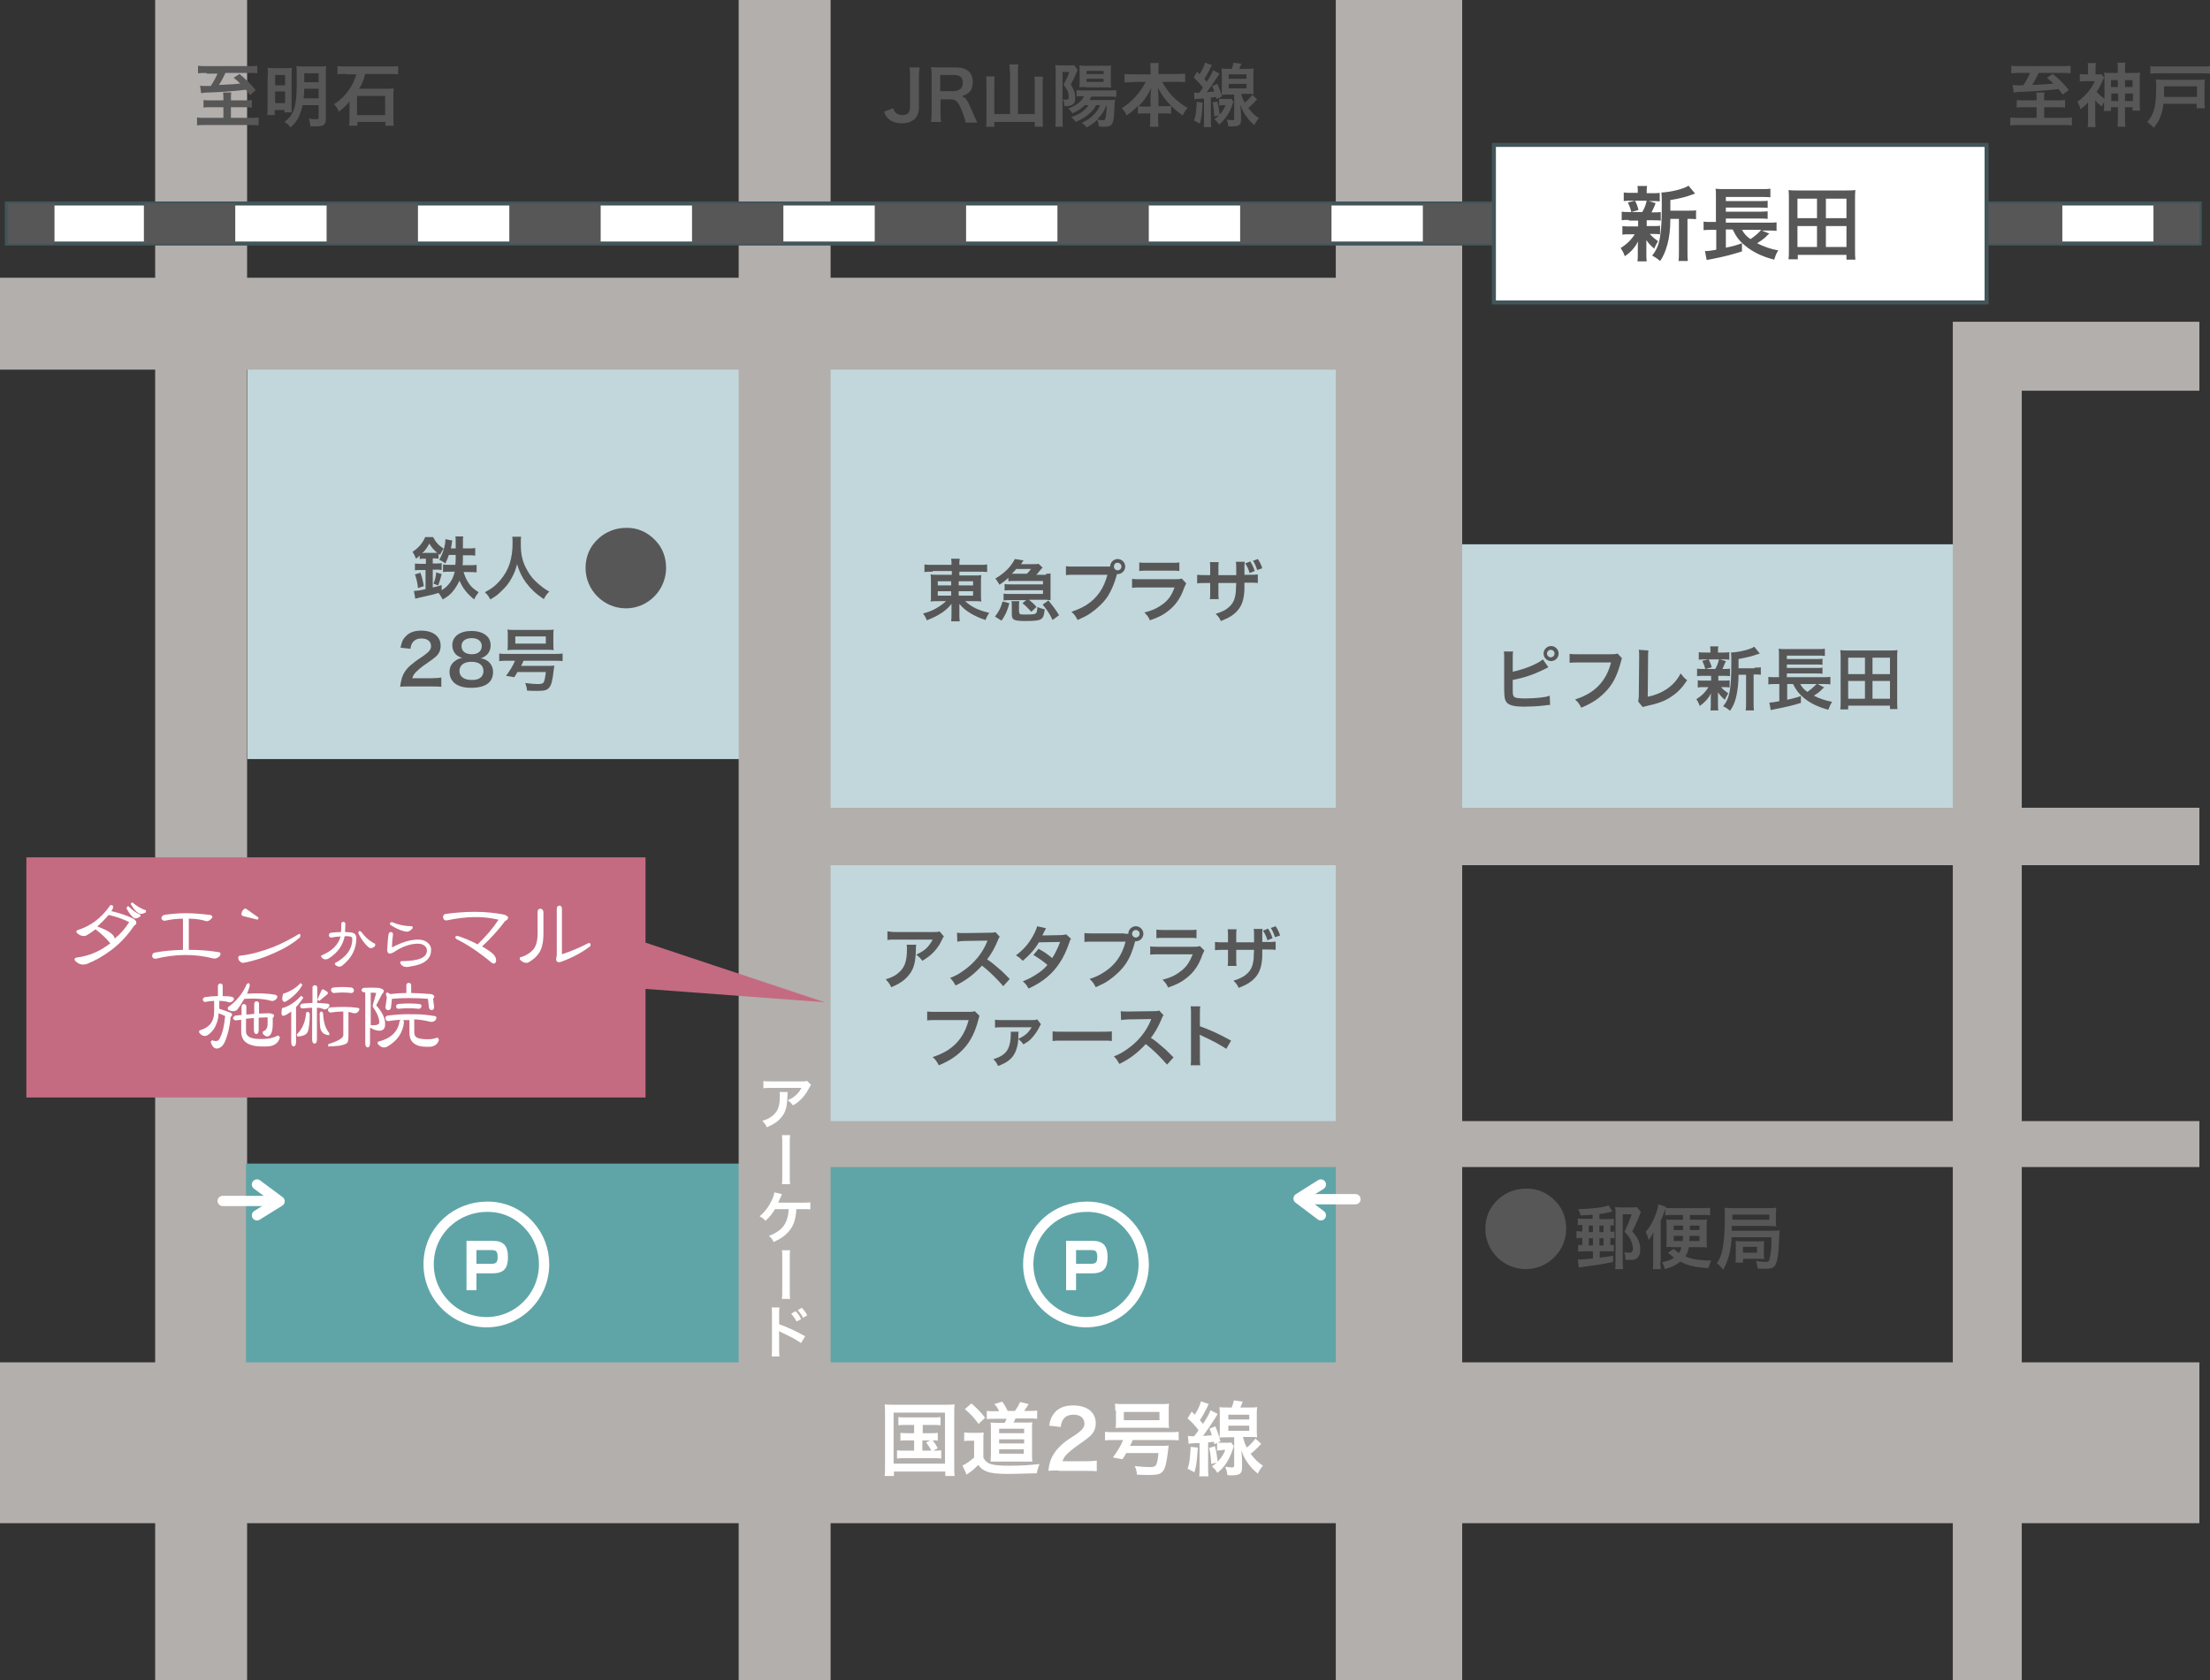 <?xml version="1.0" encoding="utf-8"?>
<!-- Generator: Adobe Illustrator 24.0.0, SVG Export Plug-In . SVG Version: 6.00 Build 0)  -->
<svg version="1.1" id="レイヤー_1" xmlns="http://www.w3.org/2000/svg" xmlns:xlink="http://www.w3.org/1999/xlink" x="0px"
	 y="0px" width="645px" height="490.5px" viewBox="0 0 645 490.5" style="enable-background:new 0 0 645 490.5;"
	 xml:space="preserve">
<rect x="0" y="0" width="645" height="490.5" fill="#333333" stroke="none"/>
<style type="text/css">
	.st0{fill:none;stroke:#B3AFAD;stroke-width:26.83;stroke-miterlimit:10;}
	.st1{fill:#C1D7DB;}
	.st2{fill:#5FA5A8;}
	.st3{fill:none;stroke:#B3AFAD;stroke-width:36.891;stroke-miterlimit:10;}
	.st4{fill:none;stroke:#B3AFAD;stroke-width:16.768;stroke-miterlimit:10;}
	.st5{fill:none;stroke:#B3AFAD;stroke-width:20.123;stroke-miterlimit:10;}
	.st6{fill:none;stroke:#B3AFAD;stroke-width:13.417;stroke-miterlimit:10;}
	.st7{fill:none;stroke:#B3AFAD;stroke-width:46.953;stroke-miterlimit:10;}
	.st8{fill:#FFFFFF;}
	.st9{fill:none;stroke:#425559;stroke-width:1.175;stroke-miterlimit:10;}
	.st10{fill:#585758;}
	.st11{fill:none;stroke:#585758;stroke-width:11.739;stroke-miterlimit:10;}
	.st12{fill:none;stroke:#585758;stroke-width:11.739;stroke-miterlimit:10;stroke-dasharray:26.662,26.662;}
	.st13{fill:#C46B81;}
	.st14{fill:none;stroke:#FFFFFF;stroke-width:3;stroke-miterlimit:10;}
	.st15{fill:#FFFFFF;stroke:#FFFFFF;stroke-width:0.5;stroke-miterlimit:10;}
	.st16{fill:none;stroke:#FFFFFF;stroke-width:3;stroke-linecap:round;stroke-linejoin:round;stroke-miterlimit:10;}
</style>
<g>
	<line class="st0" x1="58.7" y1="0" x2="58.7" y2="490.5"/>
	<rect x="240.7" y="251.2" class="st1" width="154.4" height="77.9"/>
	<rect x="71.8" y="339.7" class="st2" width="322.8" height="66.2"/>
	<rect x="72.2" y="104" class="st1" width="147.4" height="117.6"/>
	<rect x="238.2" y="104" class="st1" width="156.9" height="133.1"/>
	<rect x="424.5" y="158.9" class="st1" width="149.9" height="78.2"/>
	<line class="st0" x1="229" y1="0" x2="229" y2="490.5"/>
	<line class="st3" x1="408.3" y1="0" x2="408.3" y2="490.5"/>
	<line class="st0" x1="0" y1="94.5" x2="403.5" y2="94.5"/>
	<line class="st4" x1="641.9" y1="244.2" x2="229.4" y2="244.2"/>
	<polyline class="st5" points="580,490.5 580,104 641.9,104 	"/>
	<line class="st6" x1="229.4" y1="334" x2="641.9" y2="334"/>
	<line class="st7" x1="0" y1="421.2" x2="641.9" y2="421.2"/>
	<rect x="14.5" y="59.4" class="st8" width="627.4" height="11.7"/>
	<rect x="2" y="59.4" class="st9" width="640" height="11.7"/>
	<path class="st10" d="M65.2,28.4c0-0.4,0-0.9-0.1-1.4h2.4c-0.1,0.4-0.1,0.9-0.1,1.4v0.9h3.7c1,0,1.8,0,2.4-0.1v2.2
		c-0.6-0.1-1.4-0.1-2.3-0.1h-3.8v3.1H73c1,0,1.7,0,2.5-0.1v2.3c-0.8-0.1-1.4-0.1-2.5-0.1h-13c-1,0-1.7,0-2.5,0.1v-2.3
		c0.7,0.1,1.4,0.1,2.5,0.1h5.2v-3.1h-3.5c-0.9,0-1.7,0-2.3,0.1v-2.2c0.6,0.1,1.3,0.1,2.3,0.1h3.5V28.4z M60.3,21.3
		c-0.9,0-1.7,0-2.5,0.1v-2.2c0.6,0.1,1.4,0.1,2.5,0.1h12.3c1.1,0,1.8,0,2.5-0.1v2.2c-0.7-0.1-1.4-0.1-2.4-0.1h-6.9
		c-0.6,1.3-1.3,2.6-1.9,3.5c4.3-0.2,4.3-0.2,6.2-0.4c-0.6-0.6-0.9-0.9-1.9-1.7l1.7-1.1c2.1,1.8,3.3,2.9,4.7,4.7L73,27.8
		c-0.6-0.8-0.8-1.1-1.2-1.6c-3.3,0.4-7.7,0.7-10.6,0.8c-1.3,0-1.8,0.1-2.5,0.2l-0.3-2.2c0.5,0.1,0.8,0.1,1.4,0.1h0.8
		c0.2,0,0.5,0,0.9,0c0.7-1,1.3-2.1,2-3.6H60.3z"/>
	<path class="st10" d="M78.2,21.9c0-1,0-1.4-0.1-2.1c0.6,0,1,0.1,2.2,0.1h3.2c0.8,0,1.2,0,1.7-0.1c0,0.5-0.1,0.9-0.1,1.8v9.1
		c0,1.1,0,1.6,0,2.1h-2.1v-0.7h-2.8v1.5h-2.2c0.1-0.6,0.1-1.4,0.1-2.4V21.9z M80.3,24.9h2.9v-3h-2.9V24.9z M80.3,30.1h2.9v-3.4h-2.9
		V30.1z M88.3,30.7c-0.2,1.2-0.6,2.2-1,3.2c-0.6,1.3-1.3,2.2-2.5,3.3c-0.5-0.7-0.9-1.1-1.8-1.6c1.6-1.2,2.3-2.2,2.9-4
		c0.5-1.7,0.7-3.6,0.7-7.3c0-2.7,0-4.2-0.1-5c0.7,0.1,1.2,0.1,2.2,0.1h4.3c1.1,0,1.6,0,2.2-0.1c-0.1,0.5-0.1,1.1-0.1,2.2v13.1
		c0,1.8-0.6,2.3-2.9,2.3c-0.3,0-1.1,0-1.6,0c-0.1-1-0.2-1.5-0.5-2.3c1,0.2,1.6,0.2,2.1,0.2c0.7,0,0.8-0.1,0.8-0.6v-3.5H88.3z
		 M88.8,25.9c0,1-0.1,1.8-0.2,2.8H93v-2.8H88.8z M93,21.4h-4.2V24H93V21.4z"/>
	<path class="st10" d="M101.2,21.6c-1.8,0-1.8,0-2,0l-0.4,0.1l-0.3,0v-2.4c0.6,0.1,1.4,0.1,2.7,0.1h12.3c1.2,0,1.9,0,2.7-0.1v2.4
		c-0.8-0.1-1.5-0.1-2.6-0.1h-7c-0.5,1.8-0.9,2.9-1.8,4.3h8c0.8,0,1.4,0,2.1-0.1c0,0.6-0.1,1.5-0.1,2.1v6.5c0,0.8,0,1.6,0.1,2.3h-2.4
		v-1.1h-8.2v1.1h-2.4c0.1-0.7,0.1-1.5,0.1-2.3v-3.6c0-0.5,0-0.9,0-1.2c-0.8,1.1-1.8,2-3.1,3c-0.3-0.8-0.8-1.5-1.4-2.2
		c2-1.3,3.4-2.7,4.7-4.7c0.8-1.3,1.2-2.1,1.8-4H101.2z M104.2,33.6h8.2V28h-8.2V33.6z"/>
	<path class="st10" d="M268.4,19.7c-0.1,0.8-0.2,1.3-0.2,2.6v9c0,1.4-0.4,2.5-1.1,3.3c-0.9,0.9-2.2,1.4-3.9,1.4
		c-1.8,0-3.1-0.5-4.1-1.5c-0.5-0.5-0.7-0.9-1.1-1.9l2.7-1c0.3,0.9,0.6,1.3,1.1,1.6c0.4,0.2,1,0.4,1.5,0.4c0.7,0,1.4-0.2,1.8-0.6
		c0.3-0.4,0.5-0.9,0.5-1.7v-9c0-1.2,0-1.8-0.2-2.6H268.4z"/>
	<path class="st10" d="M281.8,35.7c0-0.5-0.4-1.5-1-3.2c-1.1-2.8-1.8-3.5-3.3-3.5h-3V33c0,1.2,0,1.8,0.2,2.6h-3
		c0.1-0.8,0.2-1.4,0.2-2.6V22.2c0-1.1,0-1.7-0.2-2.6c0.8,0,1.5,0.1,2.6,0.1h4.8c3.1,0,4.8,1.5,4.8,4.2c0,1.3-0.3,2.3-1,3
		c-0.6,0.6-1.1,0.8-2.2,1.2c1.3,0.4,1.6,1,3.6,5.7c0.2,0.4,0.7,1.4,0.9,2H281.8z M278.5,26.6c0.7,0,1.4-0.3,1.9-0.7
		c0.4-0.4,0.6-1,0.6-1.8c0-1.4-0.8-2.2-2.5-2.2h-4.1v4.7H278.5z"/>
	<path class="st10" d="M294.7,20.8c0-0.7,0-1.4-0.1-2h2.6c-0.1,0.7-0.1,1.2-0.1,2v12.5h4.9v-9c0-0.8,0-1.3-0.1-1.9h2.5
		c-0.1,0.7-0.1,1.3-0.1,1.9v10.2c0,0.9,0,1.6,0.1,2.5H302v-1.4h-11.8v1.4h-2.4c0.1-0.8,0.1-1.4,0.1-2.4V24.3c0-0.7,0-1.4-0.1-2h2.5
		c-0.1,0.5-0.1,1.1-0.1,2v9h4.6V20.8z"/>
	<path class="st10" d="M308.1,21.1c0-0.6,0-1.4-0.1-2.1c0.4,0,0.8,0.1,1.6,0.1h2.2c0.9,0,1.3,0,1.7-0.1l1,1.4
		c-0.1,0.3-0.1,0.3-0.7,1.7c-0.4,0.8-0.8,1.8-1.3,2.5c1,1.7,1.3,2.6,1.3,4c0,1.1-0.2,1.6-0.9,2c-0.5,0.3-1.2,0.4-2,0.4l-0.3,0
		c0-1.1-0.1-1.4-0.4-2c0.3,0.1,0.6,0.1,0.9,0.1c0.7,0,0.8-0.1,0.8-1c0-1.1-0.4-1.9-1.5-3.4c0.7-1.2,1.3-2.5,1.7-3.7h-2v13.2
		c0,1.2,0,2.2,0.1,2.8H308c0.1-0.6,0.1-1.5,0.1-2.8V21.1z M319.9,30.7c-0.5,1-1.1,1.7-1.9,2.4c-1.1,1-2.1,1.6-4,2.5
		c-0.5-0.6-0.8-1-1.4-1.4c1.3-0.4,2-0.8,3-1.4c1-0.7,1.5-1.2,2.1-2.1h-1.1c-1,1-1.9,1.6-3.6,2.4c-0.4-0.6-0.7-1-1.2-1.4
		c1.7-0.7,2.7-1.3,3.6-2.2c0.4-0.4,0.6-0.7,1-1.4h-0.8c-0.7,0-1.1,0-1.4,0.1v-1.9c0.5,0.1,1.2,0.1,2.1,0.1h7.4c1.1,0,1.6,0,2.1-0.1
		v2c-0.6-0.1-1.2-0.1-2.1-0.1h-5.2c-0.3,0.6-0.3,0.7-0.5,1h5.6c1,0,1.3,0,1.8-0.1c0,0.2-0.1,1-0.2,3.4c-0.1,2-0.3,3.2-0.7,3.7
		c-0.3,0.6-1,0.8-2.2,0.8c-0.4,0-1,0-1.6-0.1c-0.1-0.8-0.2-1.4-0.5-1.9c-0.9,0.9-1.7,1.5-3.1,2.2c-0.4-0.6-0.8-1-1.4-1.3
		c1.8-0.9,2.7-1.5,3.8-2.7c0.7-0.8,1.1-1.4,1.6-2.5H319.9z M316.8,25.4c-0.7,0-1.4,0-1.8,0.1c0.1-0.5,0.1-1.1,0.1-1.9v-2.7
		c0-0.9,0-1.2-0.1-1.8c0.6,0.1,1.1,0.1,2.1,0.1h5.1c1,0,1.5,0,2.1-0.1c-0.1,0.6-0.1,1-0.1,2v2.6c0,0.9,0,1.4,0.1,1.9
		c-0.5-0.1-0.9-0.1-1.8-0.1H316.8z M317.1,21.6h5v-0.9h-5V21.6z M317.1,23.9h5V23h-5V23.9z M322.9,30.7c-0.6,1.7-1.3,2.8-2.7,4.2
		c0.7,0.1,1.3,0.2,1.7,0.2c0.6,0,0.7-0.2,0.9-1.4c0.1-0.8,0.2-2,0.2-2.9H322.9z"/>
	<path class="st10" d="M330.6,24c-0.9,0-1.6,0-2.4,0.1v-2.5c0.8,0.1,1.4,0.1,2.4,0.1h5.2v-1.4c0-0.8,0-1.3-0.1-1.9h2.5
		c-0.1,0.6-0.1,1.1-0.1,1.8v1.4h5.4c1,0,1.7,0,2.4-0.1v2.5c-0.9-0.1-1.5-0.1-2.4-0.1h-4.3c0.9,1.7,1.9,3,3,4.2
		c1.4,1.4,2.8,2.5,4.4,3.4c-0.6,0.7-1,1.3-1.4,2.2c-1.3-0.9-2.2-1.6-3.4-2.8v2.3c-0.6-0.1-1.2-0.1-2-0.1h-1.8v1.4
		c0,0.9,0,1.8,0.1,2.5h-2.5c0.1-0.7,0.1-1.5,0.1-2.5v-1.4h-1.6c-0.8,0-1.4,0-2,0.1v-2.3c-1.1,1.2-2,1.9-3.3,2.8
		c-0.4-0.9-0.7-1.4-1.4-2.1c3-1.9,5.4-4.6,7-7.7H330.6z M335.8,27.9c0-0.6,0.1-1.4,0.2-2.2c-1.1,2.2-2,3.6-3.7,5.3
		c0.5,0.1,0.9,0.1,1.8,0.1h1.7V27.9z M340,31c0.9,0,1.3,0,1.8-0.1c-1.6-1.6-2.5-2.8-3.9-5.3c0.1,0.8,0.2,1.6,0.2,2.2V31H340z"/>
	<path class="st10" d="M348.5,27c0.4,0,0.5,0.1,0.9,0.1h0.6c0.5-0.6,0.7-0.9,1.1-1.5c-1.1-1.4-1.6-1.9-2.7-3l1-1.7l0.7,0.8
		c0.8-1.3,1.4-2.5,1.6-3.4l2,0.7c-0.1,0.2-0.2,0.4-0.4,0.8c-0.5,1-1.1,2.2-1.8,3.2c0.3,0.4,0.3,0.4,0.7,0.9c0.9-1.4,1.6-2.7,1.9-3.4
		l1.8,1c-0.2,0.4-0.4,0.6-0.7,1.1c-1.2,1.9-2,3-3,4.3c1.2-0.1,1.6-0.1,2.2-0.2c-0.3-0.8-0.3-0.9-0.6-1.6l1.5-0.6
		c0.7,1.6,0.9,2.2,1.3,3.7l-1.6,0.7l-0.1-0.6c-0.8,0.1-0.8,0.1-1.5,0.2V35c0,1,0,1.5,0.1,2.1h-2.2c0.1-0.7,0.1-1.2,0.1-2.1v-6.2
		c-0.1,0-0.4,0-0.8,0c-1.5,0.1-1.5,0.1-2,0.2L348.5,27z M351,30c-0.2,3.5-0.4,4.5-0.8,6.1l-1.7-0.9c0.5-1.5,0.6-2.5,0.8-5.5L351,30z
		 M355.3,29.6c0.4,1.8,0.5,2.5,0.7,4l-1.6,0.4c-0.1-1.7-0.2-2.6-0.5-4.1L355.3,29.6z M357,30.7c-0.5,0-0.8,0-1.2,0.1v-2
		c0.4,0.1,0.6,0.1,1.2,0.1h1.4c0.5,0,0.7,0,0.9-0.1l0.7,0.9l-0.2,0.5c-0.5,1.6-0.9,2.4-1.7,3.6c-0.7,1-1.1,1.5-2.3,2.6
		c-0.3-0.6-0.7-1-1.4-1.6c1.6-1.1,2.6-2.4,3.3-4.1H357z M362.3,27.5c0.2,0.9,0.5,1.6,1,2.5c0.8-0.7,1.4-1.3,2.2-2.3l1.4,1.3
		c-1,1.1-1.7,1.8-2.6,2.5c1,1.3,1.8,2.1,3.1,3c-0.5,0.6-0.8,1-1.3,2c-1-0.8-1.5-1.3-2.1-2.2c-0.9-1.1-1.3-1.9-2-3.7
		c0.1,1.2,0.2,2.1,0.2,2.7l0,1.8c0,1.3-0.6,1.8-2.4,1.8l-0.1,0h-0.5c-0.3,0-0.4,0-0.7,0c-0.1-0.9-0.2-1.4-0.5-2
		c0.7,0.1,1.2,0.2,1.6,0.2c0.5,0,0.6-0.1,0.6-0.5v-7h-1.7c-0.7,0-1.4,0-2,0.1c0.1-0.5,0.1-1.2,0.1-2V22c0-0.7,0-1.4-0.1-2
		c0.5,0.1,1,0.1,1.9,0.1h1.1c0.3-0.8,0.4-1.2,0.5-1.8l2.3,0.3c-0.2,0.6-0.4,1-0.6,1.5h2.2c1,0,1.4,0,2-0.1c-0.1,0.6-0.1,1-0.1,2v3.6
		c0,0.9,0,1.4,0.1,1.9c-0.6-0.1-1.2-0.1-1.9-0.1H362.3z M358.6,23h5.2v-1.3h-5.2V23z M358.6,25.8h5.2v-1.3h-5.2V25.8z"/>
	<path class="st10" d="M594.4,28.4c0-0.4,0-0.9-0.1-1.4h2.4c-0.1,0.4-0.1,0.9-0.1,1.4v0.9h3.7c1,0,1.8,0,2.4-0.1v2.2
		c-0.6-0.1-1.4-0.1-2.3-0.1h-3.8v3.1h5.6c1,0,1.7,0,2.5-0.1v2.3c-0.8-0.1-1.4-0.1-2.5-0.1h-13c-1,0-1.7,0-2.5,0.1v-2.3
		c0.7,0.1,1.4,0.1,2.5,0.1h5.2v-3.1h-3.5c-0.9,0-1.7,0-2.3,0.1v-2.2c0.6,0.1,1.3,0.1,2.3,0.1h3.5V28.4z M589.5,21.3
		c-0.9,0-1.7,0-2.5,0.1v-2.2c0.6,0.1,1.4,0.1,2.5,0.1h12.3c1.1,0,1.7,0,2.5-0.1v2.2c-0.7-0.1-1.4-0.1-2.4-0.1h-6.9
		c-0.6,1.3-1.3,2.6-1.9,3.5c4.3-0.2,4.3-0.2,6.2-0.4c-0.6-0.6-0.9-0.9-1.9-1.7l1.7-1.1c2.2,1.8,3.3,2.9,4.7,4.7l-1.8,1.3
		c-0.6-0.8-0.8-1.1-1.2-1.6c-3.3,0.4-7.7,0.7-10.6,0.8c-1.3,0-1.8,0.1-2.5,0.2l-0.3-2.2c0.5,0.1,0.8,0.1,1.4,0.1h0.8
		c0.2,0,0.5,0,0.9,0c0.7-1,1.3-2.1,2-3.6H589.5z"/>
	<path class="st10" d="M614.1,29.8c-0.3,0.4-0.4,0.6-0.7,1.3c-1.1-0.9-1.4-1.2-1.9-1.8v5.4c0,0.9,0,1.6,0.1,2.4h-2.3
		c0.1-0.6,0.1-1.4,0.1-2.4v-4.8c-0.7,0.8-1.2,1.2-2.2,2c-0.2-0.8-0.5-1.5-0.9-2.2c1-0.7,2-1.6,2.9-2.6c0.9-1.1,1.6-2.1,2.2-3.4h-2.7
		c-0.6,0-1.2,0-1.7,0.1v-2.2c0.5,0.1,0.8,0.1,1.5,0.1h0.9V20c0-0.5,0-1.1-0.1-1.6h2.4c-0.1,0.4-0.1,1-0.1,1.6v1.7h0.5
		c0.6,0,0.9,0,1.1-0.1l0.9,1c-0.1,0.2-0.1,0.3-0.3,0.6c-0.6,1.5-1.2,2.6-1.9,3.6c0.6,0.7,1.4,1.4,2.3,2v-5.5c0-1,0-1.4-0.1-2.1
		c0.5,0.1,1,0.1,2,0.1h2v-0.9c0-0.9,0-1.4-0.1-2.1h2.3c-0.1,0.7-0.1,1.2-0.1,2.2v0.8h2.4c1.1,0,1.5,0,2-0.1
		c-0.1,0.5-0.1,0.9-0.1,2.1v6.8c0,0.9,0,1.6,0.1,2.2h-2.2v-1h-2.2v3.2c0,1.1,0,1.8,0.1,2.5H618c0.1-0.7,0.1-1.3,0.1-2.4v-3.3h-2v1.1
		H614c0.1-0.6,0.1-1.2,0.1-2.2V29.8z M616.1,25.4h2v-2h-2V25.4z M616.2,29.5h2v-2.2h-2V29.5z M622.4,23.4h-2.2v2h2.2V23.4z
		 M622.5,27.3h-2.3v2.2h2.3V27.3z"/>
	<path class="st10" d="M631.4,30.3c-0.3,2.9-1.1,4.9-2.8,7l-0.4-0.4c-0.6-0.6-0.7-0.6-1.5-1.3c0.9-1.1,1.3-1.8,1.7-2.8
		c0.6-1.6,0.9-3.8,0.9-7.2c0-1.1,0-1.7-0.1-2.4c0.6,0,1.2,0.1,2.1,0.1h10.4c0.8,0,1.3,0,1.8-0.1c-0.1,0.5-0.1,1-0.1,1.9v4.5
		c0,1,0,1.5,0.1,2h-2.4v-1.3H631.4z M645,21.5c-0.6-0.1-1.2-0.1-2.3-0.1h-12.8c-1,0-1.6,0-2.3,0.1v-2.2c0.7,0.1,1.3,0.1,2.3,0.1
		h12.8c1.1,0,1.6,0,2.3-0.1V21.5z M641.2,28.3v-3.1h-9.6v1.5l0,0.8l0,0.5l0,0.3H641.2z"/>
	<path class="st10" d="M191.4,157.9c2,2.1,3,4.9,3,7.9c0,6.5-5.3,11.8-11.7,11.8c-6.5,0-11.8-5.3-11.8-11.8c0-3.4,1.3-6.4,3.9-8.7
		c2.1-1.9,5-3,7.9-3C186.1,154,189.1,155.4,191.4,157.9"/>
	<path class="st10" d="M454.1,350.8c2,2.1,3,4.9,3,7.9c0,6.5-5.3,11.8-11.8,11.8c-6.5,0-11.8-5.3-11.8-11.8c0-3.4,1.3-6.4,3.9-8.7
		c2.1-1.9,5-3,7.9-3C448.8,346.9,451.8,348.3,454.1,350.8"/>
	<path class="st10" d="M123.7,163.1c-0.5,0-0.8,0-1.2,0.1v-1c-0.5,0.4-0.6,0.6-1.1,0.9c-0.4-1-0.5-1.2-1-2c1.8-1.2,2.9-2.5,3.7-4.3
		h2.3c0.8,1.5,1.5,2.3,3.1,3.4c-0.5,0.6-0.7,1-1.1,1.8l-0.4-0.4v1.5c-0.4,0-0.7-0.1-1.2-0.1h-0.5v1.5h0.9c0.8,0,1.2,0,1.7-0.1v2
		c-0.4-0.1-0.9-0.1-1.7-0.1h-0.9v5.2c0.9-0.2,1.4-0.3,2.6-0.7l0,1.5c2-1.2,3.3-3,3.8-5.4h-1.3c-0.9,0-1.5,0-2.1,0.1v-2.2
		c0.5,0.1,1.2,0.1,2,0.1h1.6c0.1-0.9,0.1-1.6,0.1-2.9H131c-0.3,0.9-0.5,1.4-1,2.5c-0.7-0.5-1.2-0.8-1.8-1.1c1.1-1.9,1.8-4.2,1.8-6
		l2,0.4c-0.1,0.4-0.1,0.4-0.2,1.3c-0.1,0.3-0.1,0.6-0.2,1h1.4c0-3,0-3-0.1-3.5h2.3c-0.1,0.6-0.1,0.6-0.1,3.5h1.4c1,0,1.5,0,2.2-0.1
		v2.2c-0.6-0.1-1.4-0.1-2.1-0.1h-1.5c0,0.4,0,0.4,0,1.4c0,0.3,0,0.7-0.1,1.5h1.9c0.9,0,1.6,0,2.2-0.1v2.2c-0.6-0.1-1.3-0.1-2.1-0.1
		h-1.7c0.4,1.3,0.9,2.4,1.6,3.4c0.6,0.9,1.4,1.6,2.8,2.5c-0.7,0.9-0.9,1.2-1.3,2.1c-2.1-1.7-3.3-3.2-4.3-5.5
		c-0.5,1.1-1.1,2.1-1.9,3.1c-0.7,0.9-1.7,1.7-3,2.4c-0.5-0.9-0.6-1.1-1.2-1.9c-1.3,0.4-2.5,0.7-5.7,1.4c-0.4,0.1-0.4,0.1-0.8,0.2
		l-0.3,0.1l-0.4-2.3c0.7,0,1.6-0.1,3.4-0.5v-5.6h-1.2c-0.8,0-1.3,0-1.9,0.1v-2c0.5,0.1,1.1,0.1,2,0.1h1.2v-1.5H123.7z M122,171.7
		c-0.2-1.7-0.4-2.6-0.9-4l1.6-0.5c0.5,1.4,0.7,2.2,1,3.9L122,171.7z M123.7,161.4h3c0.4,0,0.6,0,0.9,0c-1.1-1-1.5-1.4-2.3-2.7
		c-0.6,1.1-1,1.7-2,2.8H123.7z M126.5,170.4c0.5-1.2,0.7-2,0.8-3.3l1.6,0.5c-0.4,1.6-0.6,2.2-1,3.3L126.5,170.4z"/>
	<path class="st10" d="M152.1,156.7c-0.1,0.3-0.1,1.3-0.1,2.1c0,3.2,0.5,5.4,2,7.9c0.8,1.5,1.8,2.6,3.2,3.8c1.2,1,1.8,1.5,3.1,2.2
		c-0.8,0.8-1.1,1.3-1.6,2.2c-2.5-1.7-3.7-2.9-5.1-4.7c-1.2-1.6-2-3.2-2.7-5.5c-0.4,1.6-0.7,2.5-1.6,4.1c-0.8,1.5-1.7,2.6-3.1,3.9
		c-1,1-1.7,1.5-3.1,2.3c-0.5-0.9-0.8-1.4-1.6-2.1c2.1-1.1,3.1-1.9,4.4-3.4c2.6-3,3.7-6.3,3.7-11.1c0-0.8,0-1.1-0.1-1.7H152.1z"/>
	<path class="st10" d="M119.4,200.4c-1.6,0-1.9,0-2.6,0.1c0.1-1.1,0.3-1.8,0.5-2.6c0.5-1.5,1.4-2.8,2.8-3.9c0.7-0.6,1.3-1.1,3.3-2.4
		c1.8-1.3,2.4-1.9,2.4-3c0-1.4-1.1-2.2-2.8-2.2c-1.2,0-2,0.4-2.6,1.2c-0.3,0.5-0.5,0.9-0.6,1.8l-2.9-0.3c0.3-1.5,0.6-2.4,1.4-3.2
		c1-1.2,2.6-1.8,4.6-1.8c3.5,0,5.7,1.7,5.7,4.4c0,1.3-0.4,2.3-1.4,3.2c-0.6,0.5-0.8,0.7-3.4,2.5c-0.9,0.6-1.9,1.5-2.4,2
		c-0.6,0.6-0.8,1-1.1,1.8h5.6c1.3,0,2.3-0.1,2.9-0.2v2.7c-0.9-0.1-1.7-0.1-3-0.1H119.4z"/>
	<path class="st10" d="M133,191c-0.6-0.6-1-1.6-1-2.6c0-2.6,2.2-4.2,5.6-4.2c2.4,0,4.2,0.8,5.1,2.2c0.3,0.6,0.5,1.3,0.5,2
		c0,1.9-1.1,3.2-2.9,3.8c0.9,0.1,1.5,0.4,2.2,0.9c0.9,0.8,1.4,1.8,1.4,3.1c0,3-2.2,4.6-6.4,4.6c-2.3,0-3.9-0.5-5.1-1.6
		c-0.7-0.7-1.2-1.8-1.2-3c0-1.4,0.5-2.5,1.7-3.3c0.7-0.5,1.2-0.7,2-0.8C134.1,191.8,133.5,191.5,133,191 M141.1,195.9
		c0-1.7-1.3-2.7-3.5-2.7c-2.2,0-3.5,1-3.5,2.7c0,1.6,1.3,2.6,3.5,2.6C139.8,198.6,141.1,197.6,141.1,195.9 M134.7,188.6
		c0,1.5,1.1,2.4,3,2.4c1.8,0,2.9-0.9,2.9-2.4c0-1.4-1.1-2.3-2.9-2.3C135.8,186.3,134.7,187.2,134.7,188.6"/>
	<path class="st10" d="M148,192.9c-1,0-1.7,0-2.3,0.1v-2.2c0.6,0.1,1.3,0.1,2.4,0.1h13.7c1,0,1.8,0,2.4-0.1v2.2
		c-0.6-0.1-1.4-0.1-2.4-0.1h-9c-0.3,0.7-0.4,0.9-0.7,1.5h7.6c1.1,0,1.5,0,2.1-0.1c0,0.1-0.1,0.4-0.2,1.3c-0.3,2.9-0.7,4.5-1.3,5.1
		c-0.6,0.8-1.4,1-3.5,1c-1,0-1.8,0-3-0.1c0-0.7-0.2-1.3-0.5-2.2c1.4,0.2,2.8,0.3,3.6,0.3c1,0,1.4-0.1,1.7-0.4
		c0.3-0.4,0.5-1.3,0.7-3.1H151c-0.3,0.5-0.4,0.8-0.9,1.5l-2.4-0.4c1.1-1.5,2-2.9,2.6-4.4H148z M148.2,185.5c0-0.7,0-1.1-0.1-1.7
		c0.7,0.1,1.3,0.1,2.3,0.1h8.9c1.1,0,1.8,0,2.3-0.1c-0.1,0.5-0.1,1-0.1,1.7v2.6c0,0.7,0,1.2,0.1,1.7c-0.6-0.1-1-0.1-2.1-0.1h-9.3
		c-1,0-1.5,0-2.1,0.1c0.1-0.6,0.1-1,0.1-1.7V185.5z M150.4,187.9h8.9v-2.1h-8.9V187.9z"/>
	<path class="st10" d="M464.9,354.6c-1.3,0.1-1.9,0.2-3.6,0.2c-0.2-0.8-0.3-1.2-0.8-1.8c4.3-0.1,7.5-0.5,9-1.1l1.1,1.8
		c-1.2,0.3-2.6,0.6-3.8,0.7v1.5h2.3c1,0,1.3,0,1.9-0.1v2c-0.3,0-0.5-0.1-1-0.1v1.9c0.6,0,0.7,0,1.2-0.1v2c-0.6-0.1-0.8-0.1-1.2-0.1
		v2.1c0.5,0,0.7,0,1-0.1v2c-0.5-0.1-0.9-0.1-1.9-0.1h-2.2v1.9c1.5-0.2,2-0.3,3.9-0.6l0,1.8c-1.9,0.4-2.8,0.6-4.8,0.9
		c-1.5,0.2-3.8,0.5-4.4,0.6c-0.4,0.1-0.5,0.1-0.8,0.1l-0.3-2.3l0.3,0c0.8,0,2-0.1,4.1-0.3v-2.1h-2.4c-0.9,0-1.3,0-1.9,0.1v-2
		c0.4,0,0.6,0.1,1.2,0.1v-2.1c-0.9,0-1.2,0-1.7,0.1v-2.1c0.5,0.1,0.9,0.1,1.7,0.1v-1.9c-0.6,0-0.9,0-1.3,0.1v-2
		c0.5,0.1,0.8,0.1,1.9,0.1h2.4V354.6z M463.7,359.7h1.2v-1.9h-1.2V359.7z M463.7,363.6h1.2v-2.1h-1.2V363.6z M466.8,359.7h1.2v-1.9
		h-1.2V359.7z M466.8,363.6h1.2v-2.1h-1.2V363.6z M478.9,353.8l-0.3,0.8c-0.7,1.8-1.5,3.5-2.2,4.9c1.2,1.4,1.8,2.3,2.1,3.6
		c0.2,0.6,0.2,1.2,0.2,1.9c0,1.2-0.5,2.2-1.4,2.6c-0.4,0.2-1,0.2-2.1,0.2c-0.2,0-0.4,0-0.8,0c0-1.2-0.1-1.5-0.4-2.2
		c0.5,0.1,0.9,0.1,1.4,0.1c0.5,0,0.7,0,0.9-0.2l0.3-0.7l0-0.1v-0.1c0-0.8-0.3-1.8-0.7-2.7c-0.4-0.8-0.8-1.3-1.8-2.3
		c0.8-1.6,1.5-3.3,2.1-5.1h-2.6V368c0,1.2,0,1.9,0.1,2.5h-2.3c0.1-0.6,0.1-1.2,0.1-2.3v-14.1c0-0.6,0-1.1-0.1-1.7
		c0.5,0,0.9,0.1,1.6,0.1h3.1c0.8,0,1.2,0,1.6-0.1L478.9,353.8z"/>
	<path class="st10" d="M484.6,368.2c0,0.9,0,1.5,0.1,2.3h-2.3c0.1-0.7,0.1-1.5,0.1-2.6v-5.8c0-1.2,0-1.5,0.1-2.3
		c-0.5,0.8-0.8,1.4-1.4,2.2c-0.3-1-0.5-1.5-0.9-2.4c1.3-1.4,2.2-3.1,3-5.3c0.4-1.2,0.6-1.8,0.7-2.7l2.2,0.7
		c-0.1,0.3-0.2,0.6-0.4,1.2c-0.3,0.9-0.6,1.8-1.1,2.9V368.2z M487.7,364c-0.6,0-0.9,0-1.4,0.1c0.1-0.8,0.1-1.1,0.1-2.1v-3.9
		c0-0.9,0-1.3-0.1-2.1c0.5,0.1,1,0.1,1.9,0.1h3v-1.4H488c-0.8,0-1.4,0-2,0.1v-2.2c0.7,0.1,1.4,0.1,2.3,0.1h8.5c0.9,0,1.6,0,2.3-0.1
		v2.2c-0.6-0.1-1.2-0.1-2-0.1h-3.9v1.4h3.2c0.9,0,1.3,0,1.8-0.1c-0.1,0.8-0.1,1-0.1,2.2v3.8c0,1.1,0,1.4,0.1,2.2
		c-0.5-0.1-0.9-0.1-1.6-0.1h-3.7c-0.2,1.1-0.4,1.7-1,2.7c1.3,0.6,2.4,0.8,3.9,1c1,0.1,2.1,0.2,2.9,0.2h0.7c-0.3,0.7-0.5,1.2-0.8,2.2
		c-3.8-0.2-5.9-0.7-8.2-1.9c-1.2,1-2.4,1.6-4.5,2.2c-0.2-0.7-0.4-1.3-0.8-2c1.8-0.4,2.5-0.7,3.5-1.3l-0.7-0.6
		c-0.7-0.6-0.7-0.6-1.1-0.9l1.7-1.1c0.6,0.6,0.9,0.8,1.5,1.2c0.4-0.5,0.6-1,0.7-1.7H487.7z M488.5,357.8v1.3h2.7c0-0.7,0-0.7,0-1.3
		H488.5z M488.5,360.8v1.5h2.6c0-0.4,0.1-0.8,0.1-1.5H488.5z M493.1,360.8c0,0.7,0,0.9-0.1,1.5h3v-1.5H493.1z M493.2,357.8
		c0,0.6,0,0.6,0,1.3h2.8v-1.3H493.2z"/>
	<path class="st10" d="M505.4,361.2c-0.1,2.1-0.4,3.7-0.7,5c-0.4,1.5-1,3.2-1.8,4.5c-0.5-0.7-1-1.3-1.8-1.9c0.9-1.4,1.4-2.7,1.7-4.5
		c0.4-2.2,0.6-5,0.6-9.1c0-1.5,0-2-0.1-2.6c0.8,0.1,1.4,0.1,2.6,0.1h10.2c1,0,1.7,0,2.3-0.1c0,0.4-0.1,0.8-0.1,1.7v2.1
		c0,0.8,0,1.2,0.1,1.6c-0.6,0-1.2-0.1-2.2-0.1h-10.8l0,1.4h12.1c0.9,0,1.4,0,1.9-0.1l0,0.3c0,0,0,0.3-0.1,1c0,0.4-0.1,1.1-0.1,2.1
		c-0.1,3.2-0.4,5.2-0.9,6.4c-0.2,0.6-0.7,1-1.2,1.2c-0.4,0.1-0.9,0.2-1.9,0.2c-0.8,0-1.5,0-2.2-0.1c-0.1-0.7-0.2-1.3-0.5-2.2
		c1,0.2,2.3,0.3,2.9,0.3c0.8,0,1-0.2,1.2-1.5c0.3-1.4,0.4-2.6,0.4-5.7H505.4z M516.4,354.6h-10.8v1.5h10.8V354.6z M506.5,368.7
		c0.1-0.5,0.1-1.1,0.1-1.7v-3.3c0-0.7,0-1-0.1-1.4c0.5,0,0.9,0.1,1.7,0.1h5.1c0.8,0,1.1,0,1.6-0.1c-0.1,0.4-0.1,0.8-0.1,1.5v2.3
		c0,0.8,0,1.1,0.1,1.5c-0.5-0.1-0.7-0.1-1.6-0.1h-4.6v1.1H506.5z M508.7,365.7h4.1V364h-4.1V365.7z"/>
	<path class="st10" d="M272.2,166.9c-1,0-1.7,0-2.4,0.1v-2.2c0.7,0.1,1.4,0.1,2.6,0.1h5.3c0-0.8,0-1.2-0.1-1.8h2.5
		c-0.1,0.6-0.1,1-0.1,1.8h5.5c1.2,0,2,0,2.6-0.1v2.2c-0.7-0.1-1.5-0.1-2.5-0.1h-5.6v1.1h4.2c1.2,0,1.6,0,2.2-0.1
		c-0.1,0.6-0.1,1.3-0.1,2v3.7c0,1.1,0,1.1,0.1,2c-0.6-0.1-1.1-0.1-2.3-0.1h-2.4c1.8,1.7,3.9,2.7,7,3.4c-0.5,0.8-0.7,1.2-1.1,2.1
		c-1.6-0.5-2.8-1.1-4.1-1.8c-1.5-0.9-2.4-1.6-3.5-2.9c0,0.7,0,1,0,1.4v1.4c0,1,0,1.6,0.1,2.3h-2.5c0.1-0.8,0.1-1.4,0.1-2.3v-1.4
		c0-0.2,0-1,0-1.4c-1,1.3-2.2,2.3-3.8,3.2c-1,0.6-2.2,1.1-3.4,1.6c-0.4-1-0.6-1.3-1.1-2c1.5-0.4,2.6-0.8,3.8-1.5
		c1.2-0.7,2.2-1.4,2.9-2.1h-2.2c-1.2,0-1.7,0-2.3,0.1c0-0.2,0-0.2,0.1-0.6c0-0.1,0-0.1,0-1.5v-3.7c0-1,0-1.4-0.1-2.1
		c0.5,0.1,1,0.1,2.2,0.1h4v-1.1H272.2z M273.7,170.9h3.9v-1.2h-3.9V170.9z M273.7,173.9h3.9v-1.3h-3.9V173.9z M279.8,170.9h4.2v-1.2
		h-4.2V170.9z M279.8,173.9h4.2v-1.3h-4.2V173.9z"/>
	<path class="st10" d="M290.4,180c1.2-1.6,1.7-2.6,2.2-4.4l2,0.5c-0.7,2.5-1.1,3.3-2.3,5.1L290.4,180z M305.3,167.5
		c0.5,0,0.9,0,1.3-0.1c0,0.3,0,0.6,0,1.2v5.4c0,0.5,0,0.9,0,1.2c-0.6,0-0.8-0.1-1.2-0.1h-5.1c1,0.8,1.6,1.3,2.2,2.1l-1.5,1.4
		c-1-1.1-1.8-1.9-2.6-2.5l1.1-0.9h-4.8c-0.7,0-1.2,0-1.8,0.1v-2c0.5,0.1,0.9,0.1,1.8,0.1h9.7v-1.1h-9.4c-0.7,0-1.1,0-1.8,0.1v-1.9
		c0.6,0.1,0.9,0.1,1.8,0.1h9.4v-1h-8.6c-0.5,0-1,0-1.5,0.1v-1c-0.9,0.8-1.4,1.2-2.6,2c-0.4-0.7-0.8-1.3-1.2-1.8
		c2.7-1.6,4.5-3.4,5.7-5.7l2.5,0.4c-0.3,0.5-0.4,0.6-0.7,1.1h3.2c1.1,0,1.5,0,1.9-0.1l1.2,1.1c-0.2,0.2-0.5,0.5-1,1.1
		c-0.4,0.6-0.6,0.8-0.9,1H305.3z M297.5,178.7c0,0.7,0.1,0.7,2.2,0.7c1.8,0,2.4-0.1,2.7-0.4c0.2-0.2,0.3-0.8,0.4-1.8
		c0.6,0.3,1.3,0.5,2.1,0.7c-0.2,1.8-0.4,2.3-0.9,2.7c-0.5,0.5-1.7,0.7-4.6,0.7c-3.5,0-4.1-0.3-4.1-2v-2.2c0-0.7,0-1.1-0.1-1.6h2.3
		c-0.1,0.4-0.1,0.7-0.1,1.6V178.7z M299.7,167.5c0.4-0.4,0.6-0.6,1.2-1.4h-4.3c-0.4,0.5-0.6,0.7-1.3,1.4h0.5H299.7z M306,175.3
		c1.2,1.5,2,2.5,3.1,4.3l-1.9,1.4c-0.9-1.9-1.6-2.9-2.9-4.5L306,175.3z"/>
	<path class="st10" d="M322.9,165.4c0.4,0,0.7,0,1.1,0c0-1.2,1-2.2,2.2-2.2c1.2,0,2.2,1,2.2,2.2c0,1.2-1,2.2-2.2,2.2l-0.2,0
		c-0.7,2.7-1.6,4.7-2.7,6.5c-1.2,1.8-3,3.5-5,4.9c-1.1,0.8-2.1,1.2-3.8,2c-0.6-1.1-0.8-1.5-1.8-2.4c1.8-0.6,2.9-1.1,4.4-2
		c3.1-2,5.1-4.9,6.1-8.8h-9.6c-1.3,0-1.8,0-2.5,0.1v-2.6c0.8,0.1,1.2,0.1,2.6,0.1H322.9z M325.1,165.4c0,0.6,0.5,1.1,1.1,1.1
		c0.6,0,1.1-0.5,1.1-1.1c0-0.6-0.5-1.1-1.1-1.1C325.6,164.2,325.1,164.8,325.1,165.4"/>
	<path class="st10" d="M346.2,170.3c-0.2,0.4-0.3,0.6-0.6,1.3c-1,3-2.6,5.2-4.7,6.8c-1.4,1.1-2.7,1.8-5.3,2.7
		c-0.4-1-0.7-1.3-1.6-2.3c2.5-0.6,4-1.4,5.6-2.6c1.5-1.2,2.4-2.5,3.2-4.7h-9.8c-1.3,0-1.9,0-2.6,0.1V169c0.8,0.1,1.2,0.1,2.6,0.1
		h9.6c1.2,0,1.6,0,2.3-0.2L346.2,170.3z M332.4,164.2c0.7,0.1,1.1,0.1,2.4,0.1h7c1.3,0,1.7,0,2.4-0.1v2.5c-0.6-0.1-1-0.1-2.3-0.1
		h-7.1c-1.3,0-1.7,0-2.3,0.1V164.2z"/>
	<path class="st10" d="M360.8,167.8l0-0.9v-0.6c0-1.3,0-1.8-0.1-2.3h2.6c-0.1,0.5-0.1,0.6-0.1,1.4c0,1.2,0,1.2,0,2.4h1.3
		c1.4,0,1.8,0,2.6-0.1v2.5c-0.7-0.1-1.2-0.1-2.6-0.1h-1.3c0,2.4,0,2.5-0.1,3.3c-0.3,2.6-1.1,4.3-2.9,5.8c-1.1,0.9-2.1,1.4-3.9,2.1
		c-0.4-0.9-0.6-1.2-1.5-2.1c1.9-0.6,2.9-1.1,3.8-1.9c1.4-1.2,1.9-2.5,2.1-4.8c0-0.4,0-0.9,0.1-2.3h-5.2v3c0,0.8,0,1.2,0.1,1.7h-2.6
		c0.1-0.4,0.1-1,0.1-1.7v-3h-1.2c-1.3,0-1.9,0-2.6,0.1v-2.5c0.8,0.1,1.2,0.1,2.6,0.1h1.2v-2c0-0.8,0-1.3-0.1-1.8h2.6
		c-0.1,0.7-0.1,0.7-0.1,1.7v2.1H360.8z M364.9,163.9c0.6,1,0.9,1.6,1.3,2.8l-1.5,0.6c-0.3-1.1-0.7-2-1.3-2.8L364.9,163.9z
		 M366.9,166.4c-0.3-1-0.7-1.9-1.2-2.7l1.4-0.5c0.6,0.9,1,1.7,1.3,2.7L366.9,166.4z"/>
	<path class="st10" d="M441.5,196.1c3.4-0.7,7.3-2.3,8.8-3.6l1.6,2.3c-0.2,0.1-0.2,0.1-1.4,0.7c-2.9,1.4-5.4,2.3-9,3v2.6l0,0.1v0.3
		c0,1.2,0.1,1.6,0.4,1.9c0.3,0.4,1.5,0.5,3.4,0.5c1.3,0,3.2-0.1,4.7-0.3c1-0.1,1.4-0.2,2.3-0.5l0.1,2.7c-0.4,0-0.5,0-2,0.2
		c-1.6,0.2-4.1,0.3-5.6,0.3c-2.5,0-3.9-0.3-4.7-0.9c-0.6-0.4-0.9-1.1-1-2.1c0-0.3-0.1-0.7-0.1-1.9l0-9.3c0-1,0-1.3-0.1-1.9h2.7
		c-0.1,0.5-0.1,0.9-0.1,1.9V196.1z M454.9,190.8c0,1.2-1,2.2-2.2,2.2c-1.2,0-2.2-1-2.2-2.2c0-1.2,1-2.2,2.2-2.2
		C453.9,188.6,454.9,189.6,454.9,190.8 M451.5,190.8c0,0.6,0.5,1.1,1.1,1.1c0.6,0,1.1-0.5,1.1-1.1c0-0.6-0.5-1.1-1.1-1.1
		C452,189.7,451.5,190.2,451.5,190.8"/>
	<path class="st10" d="M473.4,192.2c-0.2,0.3-0.2,0.5-0.3,0.9c-1,3.8-2.2,6.3-4.1,8.4c-2,2.2-4.1,3.7-7.5,5.1
		c-0.6-1.1-0.8-1.5-1.8-2.4c1.8-0.6,2.9-1.1,4.4-2c3.1-2,5.1-4.9,6.1-8.8h-9.6c-1.3,0-1.8,0-2.5,0.1v-2.6c0.8,0.1,1.2,0.1,2.6,0.1
		h9.2c1.1,0,1.5,0,2.2-0.2L473.4,192.2z"/>
	<path class="st10" d="M481.1,189.9c-0.1,0.5-0.1,1-0.1,2l-0.1,11.5c2.1-0.4,4-1.2,5.5-2.2c1.9-1.3,3.1-2.7,4.1-4.6
		c0.8,1,1,1.3,1.9,2c-1.4,2.1-2.7,3.5-4.5,4.7c-2,1.4-4.1,2.1-7.3,2.8c-0.5,0.1-0.8,0.2-1.2,0.3l-1.3-1.6c0.1-0.5,0.2-0.9,0.2-2.1
		l0.1-10.9c0-1.4,0-1.4-0.1-2.1L481.1,189.9z"/>
	<path class="st10" d="M497.1,197.3c-0.8,0-1.3,0-1.8,0.1v-2.2c0.5,0.1,0.9,0.1,1.9,0.1h0.5c-0.3-1.1-0.5-1.6-0.9-2.4l1.8-0.4h-0.9
		c-0.9,0-1.3,0-1.9,0.1v-2.2c0.5,0.1,1,0.1,1.9,0.1h1.5v-0.3c0-0.7,0-1-0.1-1.5h2.4c-0.1,0.5-0.1,0.7-0.1,1.5v0.3h1.4
		c0.9,0,1.3,0,1.9-0.1v2.2c-0.5-0.1-1-0.1-1.9-0.1h-0.8l1.7,0.5c-0.1,0.3-0.1,0.3-0.3,0.7c-0.1,0.2-0.1,0.2-0.3,0.7
		c-0.1,0.3-0.2,0.5-0.4,0.9h0.4c0.9,0,1.3,0,1.8-0.1v2.2c-0.6-0.1-1-0.1-1.8-0.1h-1.6v1.4h1.5c0.9,0,1.3,0,1.8-0.1v2.1
		c-0.5-0.1-1-0.1-1.8-0.1h-0.7c0.6,0.7,1.1,1.1,2.1,1.8c-0.4,0.7-0.7,1.2-1,1.9c-1-0.9-1.3-1.2-2-2.2c0,0.3,0,0.3,0,0.8l0,0.8v2
		c0,0.7,0,1.2,0.1,1.7h-2.3c0.1-0.5,0.1-0.9,0.1-1.6v-2c0-0.4,0-0.9,0.1-1.4c-0.8,1.5-1.8,2.6-3.3,3.7c-0.3-0.8-0.6-1.4-1-2
		c1.5-0.9,2.7-2.1,3.5-3.5h-1.3c-0.9,0-1.3,0-1.8,0.1v-2.1c0.5,0.1,0.9,0.1,1.9,0.1h2v-1v-0.4H497.1z M498.7,192.5
		c0.4,0.9,0.6,1.3,0.9,2.3l-1.8,0.5h2.8c0.6-1,0.8-1.7,1.1-2.8H498.7z M512.1,194.9c0.9,0,1.4,0,1.8-0.1v2.2
		c-0.5-0.1-0.8-0.1-1.6-0.1h-0.5v8.1c0,1.2,0,1.8,0.1,2.4h-2.4c0.1-0.6,0.1-1.2,0.1-2.4V197h-2.2c0,2.6-0.3,4.7-0.7,6.5
		c-0.4,1.6-1,3-1.8,4c-0.8-0.7-1.1-0.9-2-1.3c1.9-2.3,2.4-5,2.4-12.6c0-1.7,0-2.3-0.1-3.1c2.3-0.1,5.7-0.9,6.8-1.7l1.6,2
		c-0.2,0.1-0.3,0.1-0.7,0.2c-1.6,0.6-2.9,0.9-5.5,1.4v2.7H512.1z"/>
	<path class="st10" d="M532.4,200.7c-0.2,0.1-0.4,0.3-1.1,1c-0.5,0.5-1.2,0.9-1.9,1.4c1.7,0.9,3.4,1.4,5.3,1.8
		c-0.5,0.8-0.7,1.3-1.1,2.3c-3-0.8-5.3-1.9-7.2-3.5c-1.4-1.2-2.2-2.2-3.1-4h-1.7v4.6c1.7-0.4,2.6-0.6,4-1.1l0,2
		c-2.2,0.7-4.3,1.2-7.9,1.9c-0.5,0.1-0.5,0.1-0.9,0.2l-0.4-2.2c0.6,0,1.5-0.1,2.9-0.4v-5h-1.1c-0.8,0-1.4,0-2.1,0.1v-2.2
		c0.4,0.1,1.2,0.1,2.1,0.1h1v-6.3c0-1.1,0-1.4-0.1-2c0.6,0.1,1.2,0.1,2.2,0.1h9c1.2,0,1.7,0,2.3-0.1v2.1c-0.6-0.1-1.1-0.1-2.3-0.1
		h-8.8v1h8.5c0.8,0,1.4,0,1.9-0.1v1.8c-0.4-0.1-1.3-0.1-1.9-0.1h-8.5v1h8.5c0.8,0,1.5,0,1.9-0.1v1.8c-0.6-0.1-1-0.1-1.9-0.1h-8.5
		v1.1h10.7c0.9,0,1.4,0,2-0.1v2.2c-0.5-0.1-1.1-0.1-1.8-0.1h-1.9L532.4,200.7z M525.4,199.7c0.6,1,1.1,1.6,2.1,2.3
		c1-0.7,2.1-1.7,2.7-2.3H525.4z"/>
	<path class="st10" d="M551.6,207.1V206h-12.2v1.1h-2.3c0.1-0.7,0.1-1.4,0.1-2.5V192c0-0.8,0-1.4-0.1-2.2c0.8,0.1,1.4,0.1,2.3,0.1
		h12.1c0.9,0,1.6,0,2.3-0.1c-0.1,0.7-0.1,1.3-0.1,2.1v12.6c0,1,0,1.9,0.1,2.5H551.6z M539.4,196.8h4.9V192h-4.9V196.8z M539.4,204
		h4.9v-5.2h-4.9V204z M546.5,196.8h5.1V192h-5.1V196.8z M546.5,204h5.1v-5.2h-5.1V204z"/>
	<path class="st8" d="M229.9,318.8c0,0.3,0,0.3-0.1,1.4c-0.1,2.9-0.5,4.5-1.7,5.9c-1,1.3-2.2,2.1-4.3,3c-0.4-0.9-0.7-1.2-1.3-1.9
		c1.4-0.4,2.1-0.8,2.9-1.4c1.7-1.4,2.2-2.8,2.2-6c0-0.5,0-0.7-0.1-1H229.9z M236.7,316.7c-0.2,0.3-0.2,0.3-0.7,1.2
		c-0.6,1.2-1.6,2.5-2.6,3.4c-0.7,0.6-1.2,1-2,1.4c-0.5-0.7-0.8-1-1.5-1.5c1.1-0.5,1.8-0.9,2.4-1.5c0.7-0.6,1.2-1.3,1.6-2.1h-8.8
		c-1.2,0-1.6,0-2.3,0.1v-2.1c0.6,0.1,1.2,0.1,2.3,0.1h8.8c1,0,1.2,0,1.6-0.2L236.7,316.7z"/>
	<path class="st8" d="M230.6,331.5c-0.1,0.6-0.1,1.1-0.1,2.5v9.2c0,1.5,0,1.9,0.1,2.5h-2.4c0.1-0.6,0.1-0.6,0.1-2.5V334
		c0-2,0-2-0.1-2.6H230.6z"/>
	<path class="st8" d="M232.4,352.9l0,0.4c-0.2,2.8-0.8,4.6-2.2,6.2c-1.1,1.3-2.3,2.1-4.4,3.1c-0.4-0.9-0.7-1.2-1.4-1.8
		c1.4-0.5,2.4-1.1,3.4-1.9c1.5-1.4,2.2-3.1,2.4-5.9h-4c-1,1.6-1.6,2.3-2.8,3.4c-0.6-0.7-0.9-0.9-1.7-1.3c1.5-1.3,2.6-2.7,3.5-4.6
		c0.5-1,0.7-1.7,0.8-2.4l2.2,0.5c-0.1,0.3-0.1,0.3-0.6,1.4c-0.1,0.3-0.3,0.7-0.5,1.1c0.5,0,0.5,0,7.3,0c1.2,0,1.4,0,2.1-0.1v2.1
		c-0.4-0.1-0.4-0.1-1-0.1c-0.2,0-0.6,0-1.1,0H232.4z"/>
	<path class="st8" d="M230.6,365c-0.1,0.6-0.1,1.1-0.1,2.5v9.2c0,1.5,0,1.9,0.1,2.5h-2.4c0.1-0.6,0.1-0.6,0.1-2.5v-9.1
		c0-2,0-2-0.1-2.6H230.6z"/>
	<path class="st8" d="M225.2,396c0.1-0.5,0.1-1,0.1-1.9v-10.7c0-0.8,0-1.3-0.1-1.7h2.3c-0.1,0.5-0.1,0.7-0.1,1.8v3.1
		c2.3,0.8,4.9,2,7.6,3.5l-1.2,2c-1.4-1-3.1-1.9-5.9-3.2c-0.4-0.2-0.4-0.2-0.6-0.3c0.1,0.5,0.1,0.7,0.1,1.1v4.4c0,0.9,0,1.3,0.1,1.9
		H225.2z M232.2,382.8c0.7,0.7,1.1,1.2,1.6,2.3l-1.3,0.7c-0.5-0.9-1-1.6-1.6-2.3L232.2,382.8z M234.4,384.7c-0.5-0.9-1-1.6-1.6-2.2
		l1.2-0.7c0.7,0.7,1.1,1.3,1.6,2.2L234.4,384.7z"/>
	<path class="st8" d="M258.3,412.8c0-1,0-1.9-0.1-2.8c0.8,0.1,1.5,0.1,2.8,0.1h14.8c1.2,0,1.9,0,2.8-0.1c-0.1,0.9-0.1,1.6-0.1,2.8
		v15.1c0,1.5,0,2.3,0.1,3h-2.7v-1.3h-15v1.3h-2.7c0.1-0.7,0.1-1.5,0.1-3.1V412.8z M260.8,427.3h15v-14.9h-15V427.3z M264.3,416
		c-1,0-1.5,0-2.1,0.1v-2.4c0.6,0.1,1.1,0.1,2.1,0.1h8c1.1,0,1.6,0,2.2-0.1v2.4c-0.7-0.1-1.1-0.1-2.2-0.1h-3v2.4h2.4c1,0,1.5,0,2-0.1
		v2.3c-0.5-0.1-0.9-0.1-1.5-0.1c0.6,0.7,1.1,1.5,1.5,2.3l-1.3,0.7c1.1,0,1.6,0,2.3-0.1v2.4c-0.7-0.1-1.3-0.1-2.2-0.1h-8.5
		c-1.1,0-1.6,0-2.2,0.1v-2.4c0.7,0.1,1.2,0.1,2.2,0.1h2.8v-3h-2c-1,0-1.4,0-2,0.1v-2.3c0.6,0.1,1,0.1,2,0.1h2V416H264.3z
		 M269.3,423.5h2.5c-0.5-1-0.9-1.6-1.5-2.4l1.2-0.6h-2.3V423.5z"/>
	<path class="st8" d="M281.7,418.2c0.6,0.1,1,0.1,1.9,0.1h1.7c0.7,0,1.3,0,1.8-0.1c-0.1,0.7-0.1,1.3-0.1,2.6v4.8
		c0.5,0.8,0.9,1.2,1.6,1.6c1.2,0.5,2.8,0.7,6.1,0.7c3.3,0,6.2-0.2,8.7-0.5c-0.4,1-0.6,1.6-0.8,2.7c-4.2,0.1-6.3,0.2-8.1,0.2
		c-3.4,0-5.2-0.2-6.5-0.7c-1-0.4-1.6-0.8-2.5-1.9c-0.7,0.7-1.6,1.6-2.7,2.3l-0.7,0.5l-1.2-2.7c0.9-0.3,1.9-1,3.4-2.3v-4.9h-1.3
		c-0.7,0-1,0-1.6,0.1V418.2z M283.5,409.7c1.8,1.6,2.9,2.7,4,4.2l-1.9,1.8c-1.4-1.9-2.4-3-4-4.3L283.5,409.7z M291.5,411.8
		c-0.3-0.7-0.7-1.3-1.3-1.9l2.3-0.7c0.7,0.9,1,1.5,1.6,2.7h2.1c0.6-0.8,1.1-1.6,1.5-2.6l2.5,0.6c-0.4,0.7-0.9,1.5-1.3,2h1.5
		c1.1,0,1.7,0,2.3-0.1v2.4c-0.7-0.1-1.5-0.1-2.3-0.1h-4c-0.3,0.6-0.4,0.8-0.6,1.2h3.4c1.1,0,1.7,0,2.1-0.1c-0.1,0.6-0.1,1.3-0.1,2.2
		v7c0,0.9,0,1.6,0.1,2.3c-0.8,0-1.2,0-1.8,0h-8.2c-0.7,0-1.2,0-2.2,0c0-0.5,0.1-1.4,0.1-2.2v-7c0-0.8,0-1.6-0.1-2.2
		c0.5,0,1.2,0.1,2.3,0.1h1.8c0.3-0.5,0.3-0.7,0.6-1.2h-3.4c-1.1,0-1.7,0-2.4,0.1v-2.4c0.6,0.1,1.3,0.1,2.4,0.1H291.5z M291.6,424.4
		h7.2v-1.3h-7.2V424.4z M291.6,418.4h7.3v-1.3h-7.3V418.4z M291.6,421.4h7.3v-1.2h-7.3V421.4z"/>
	<path class="st8" d="M309,429.3c-1.8,0-2.2,0-3,0.1c0.1-1.3,0.3-2.2,0.6-3c0.6-1.7,1.7-3.2,3.2-4.6c0.8-0.7,1.5-1.3,3.9-2.8
		c2.2-1.5,2.8-2.3,2.8-3.4c0-1.6-1.2-2.6-3.2-2.6c-1.4,0-2.4,0.5-3,1.4c-0.4,0.6-0.6,1.1-0.7,2.2l-3.4-0.4c0.3-1.8,0.7-2.7,1.6-3.8
		c1.2-1.4,3-2.1,5.4-2.1c4.1,0,6.6,2,6.6,5.2c0,1.5-0.5,2.7-1.7,3.8c-0.7,0.6-0.9,0.8-3.9,2.9c-1,0.7-2.2,1.7-2.8,2.3
		c-0.7,0.7-1,1.2-1.3,2.1h6.6c1.5,0,2.7-0.1,3.4-0.2v3.1c-1.1-0.1-2-0.1-3.5-0.1H309z"/>
	<path class="st8" d="M325.2,420.4c-1.1,0-2,0-2.7,0.1V418c0.7,0.1,1.6,0.1,2.7,0.1h16c1.2,0,2.1,0,2.8-0.1v2.5
		c-0.7-0.1-1.6-0.1-2.8-0.1h-10.6c-0.3,0.8-0.5,1.1-0.8,1.7h8.9c1.2,0,1.8,0,2.4-0.1c0,0.1-0.1,0.5-0.2,1.5c-0.4,3.4-0.8,5.2-1.5,6
		c-0.7,0.9-1.6,1.1-4.1,1.1c-1.2,0-2.1,0-3.5-0.1c0-0.8-0.2-1.5-0.6-2.5c1.6,0.2,3.3,0.3,4.2,0.3c1.1,0,1.7-0.1,1.9-0.5
		c0.4-0.5,0.6-1.5,0.8-3.6h-9.4c-0.3,0.6-0.5,0.9-1.1,1.8l-2.8-0.5c1.3-1.8,2.3-3.4,3-5.1H325.2z M325.5,411.8c0-0.8,0-1.3-0.1-2
		c0.8,0.1,1.6,0.1,2.7,0.1h10.4c1.3,0,2,0,2.7-0.1c-0.1,0.6-0.1,1.1-0.1,2v3.1c0,0.9,0,1.4,0.1,2c-0.7-0.1-1.2-0.1-2.4-0.1h-10.8
		c-1.2,0-1.7,0-2.4,0.1c0.1-0.7,0.1-1.2,0.1-2V411.8z M328,414.6h10.4v-2.4H328V414.6z"/>
	<path class="st8" d="M346.7,419.2c0.4,0,0.6,0.1,1.1,0.1h0.7c0.6-0.7,0.8-1,1.3-1.8c-1.3-1.6-1.9-2.3-3.2-3.4l1.2-2l0.9,0.9
		c1-1.5,1.6-3,1.8-3.9l2.3,0.8c-0.1,0.2-0.3,0.4-0.5,1c-0.6,1.2-1.3,2.5-2.1,3.7c0.4,0.5,0.4,0.5,0.9,1.1c1.1-1.7,1.9-3.1,2.2-4
		l2.1,1.1c-0.3,0.4-0.4,0.7-0.8,1.3c-1.4,2.2-2.3,3.5-3.5,5.1c1.4-0.1,1.9-0.1,2.6-0.2c-0.3-1-0.4-1.1-0.7-1.9l1.7-0.7
		c0.8,1.9,1,2.6,1.5,4.4l-1.8,0.8c-0.1-0.3-0.1-0.3-0.1-0.7c-1,0.1-1,0.1-1.7,0.2v7.4c0,1.2,0,1.7,0.1,2.5H350
		c0.1-0.8,0.1-1.4,0.1-2.5v-7.2c-0.1,0-0.5,0-0.9,0c-1.8,0.1-1.8,0.1-2.3,0.2L346.7,419.2z M349.6,422.6c-0.3,4.1-0.4,5.3-1,7.2
		l-2-1c0.6-1.7,0.7-2.9,0.9-6.4L349.6,422.6z M354.6,422.2c0.5,2.1,0.6,2.9,0.8,4.7l-1.9,0.5c-0.1-2-0.2-3-0.6-4.7L354.6,422.2z
		 M356.6,423.4c-0.6,0-0.9,0-1.4,0.1v-2.4c0.4,0.1,0.7,0.1,1.4,0.1h1.6c0.5,0,0.8,0,1.1-0.1l0.8,1.1l-0.2,0.6
		c-0.6,1.8-1.1,2.9-1.9,4.2c-0.8,1.2-1.3,1.8-2.7,3c-0.4-0.7-0.8-1.2-1.6-1.9c1.9-1.3,3.1-2.8,3.9-4.8H356.6z M362.8,419.7
		c0.3,1.1,0.5,1.8,1.1,2.9c1-0.8,1.7-1.6,2.5-2.6l1.7,1.5c-1.2,1.3-2,2.1-3.1,2.9c1.2,1.6,2.1,2.5,3.6,3.5c-0.6,0.7-1,1.2-1.5,2.3
		c-1.1-0.9-1.7-1.5-2.5-2.5c-1-1.3-1.6-2.3-2.3-4.3c0.1,1.4,0.2,2.4,0.2,3.2l0,2c0,1.5-0.7,2.1-2.8,2.1l-0.1,0h-0.6
		c-0.4,0-0.4,0-0.8-0.1c-0.1-1.1-0.3-1.6-0.6-2.4c0.8,0.1,1.4,0.2,1.9,0.2c0.6,0,0.7-0.1,0.7-0.6v-8.2h-2c-0.8,0-1.7,0-2.3,0.1
		c0.1-0.6,0.1-1.4,0.1-2.3v-4.3c0-0.9,0-1.7-0.1-2.3c0.6,0.1,1.2,0.1,2.3,0.1h1.3c0.3-0.9,0.5-1.4,0.6-2.1l2.6,0.4
		c-0.3,0.7-0.4,1.1-0.7,1.7h2.6c1.2,0,1.7,0,2.3-0.1c-0.1,0.7-0.1,1.2-0.1,2.3v4.2c0,1.1,0,1.6,0.1,2.3c-0.7-0.1-1.4-0.1-2.2-0.1
		H362.8z M358.5,414.4h6.1V413h-6.1V414.4z M358.5,417.7h6.1v-1.5h-6.1V417.7z"/>
	<line class="st11" x1="641.9" y1="65.3" x2="628.5" y2="65.3"/>
	<line class="st12" x1="601.9" y1="65.3" x2="18.5" y2="65.3"/>
	<line class="st11" x1="15.9" y1="65.3" x2="2.4" y2="65.3"/>
	<rect x="436" y="42.3" class="st8" width="143.8" height="46"/>
	<rect x="436" y="42.3" class="st9" width="143.8" height="46"/>
	<path class="st10" d="M475.4,64.2c-1,0-1.5,0-2.1,0.1v-2.5c0.6,0.1,1.1,0.1,2.2,0.1h0.6c-0.3-1.3-0.6-1.9-1-2.8l2.1-0.5h-1.1
		c-1,0-1.6,0-2.2,0.1v-2.5c0.6,0.1,1.1,0.1,2.3,0.1h1.8V56c0-0.8,0-1.1-0.1-1.7h2.8c-0.1,0.6-0.1,0.9-0.1,1.7v0.4h1.6
		c1.1,0,1.6,0,2.2-0.1v2.5c-0.6-0.1-1.2-0.1-2.2-0.1h-1l2,0.6c-0.1,0.3-0.1,0.3-0.3,0.8c-0.1,0.2-0.1,0.2-0.4,0.9
		c-0.2,0.4-0.3,0.6-0.5,1h0.5c1.1,0,1.5,0,2.2-0.1v2.5c-0.7-0.1-1.1-0.1-2.2-0.1h-1.9v1.7h1.8c1,0,1.5,0,2.1-0.1v2.5
		c-0.6-0.1-1.1-0.1-2.1-0.1h-0.9c0.7,0.8,1.3,1.3,2.4,2.1c-0.5,0.9-0.8,1.4-1.1,2.2c-1.2-1.1-1.6-1.5-2.3-2.5c0,0.3,0,0.3,0,0.9
		l0,0.9v2.4c0,0.8,0,1.4,0.1,2h-2.7c0.1-0.5,0.1-1.1,0.1-1.9v-2.3c0-0.4,0-1.1,0.1-1.6c-1,1.8-2,3-3.9,4.3c-0.3-1-0.7-1.6-1.2-2.4
		c1.8-1.1,3.1-2.4,4.1-4h-1.5c-1,0-1.5,0-2.1,0.1v-2.5c0.6,0.1,1.1,0.1,2.2,0.1h2.4v-1.2v-0.5H475.4z M477.2,58.6
		c0.5,1,0.7,1.5,1,2.7l-2.1,0.6h3.2c0.7-1.2,1-2,1.3-3.3H477.2z M492.9,61.5c1,0,1.6,0,2.1-0.1v2.6c-0.6-0.1-1-0.1-1.9-0.1h-0.6v9.5
		c0,1.4,0,2.1,0.1,2.8h-2.7c0.1-0.7,0.1-1.4,0.1-2.8v-9.5h-2.5c0,3-0.3,5.5-0.9,7.6c-0.5,1.8-1.2,3.5-2.1,4.7
		c-0.9-0.8-1.3-1-2.3-1.6c2.2-2.7,2.8-5.8,2.8-14.7c0-2,0-2.7-0.1-3.7c2.7-0.1,6.7-1.1,7.9-2l1.9,2.3c-0.3,0.1-0.3,0.1-0.8,0.3
		c-1.9,0.7-3.4,1.1-6.4,1.6v3.1H492.9z"/>
	<path class="st10" d="M516.4,68.2c-0.2,0.1-0.5,0.4-1.3,1.2c-0.6,0.5-1.4,1.1-2.3,1.6c2,1,3.9,1.7,6.2,2.1
		c-0.6,0.9-0.8,1.5-1.2,2.7c-3.5-0.9-6.2-2.2-8.5-4.1c-1.7-1.4-2.6-2.6-3.6-4.7h-2v5.3c2-0.4,3.1-0.7,4.7-1.3l0,2.4
		c-2.5,0.8-5,1.5-9.2,2.3c-0.6,0.1-0.6,0.1-1.1,0.2l-0.5-2.6c0.8,0,1.8-0.1,3.3-0.4v-5.8h-1.3c-1,0-1.6,0-2.4,0.1v-2.5
		c0.5,0.1,1.4,0.1,2.4,0.1h1.2v-7.4c0-1.3,0-1.7-0.1-2.3c0.7,0.1,1.4,0.1,2.6,0.1H514c1.4,0,2,0,2.7-0.1v2.5
		c-0.8-0.1-1.3-0.1-2.7-0.1h-10.3v1.2h10c0.9,0,1.7,0,2.2-0.1v2.1c-0.5-0.1-1.6-0.1-2.2-0.1h-10v1.2h10c0.9,0,1.7-0.1,2.2-0.1v2.2
		c-0.7-0.1-1.2-0.1-2.2-0.1h-10v1.2h12.5c1.1,0,1.7,0,2.3-0.1v2.5c-0.6-0.1-1.3-0.1-2.1-0.1h-2.2L516.4,68.2z M508.4,67.1
		c0.7,1.2,1.3,1.9,2.5,2.7c1.2-0.8,2.5-1.9,3.1-2.7H508.4z"/>
	<path class="st10" d="M538.9,75.7v-1.3h-14.2v1.3H522c0.1-0.8,0.1-1.7,0.1-3V58c0-0.9,0-1.7-0.1-2.5c0.9,0.1,1.6,0.1,2.7,0.1h14.1
		c1.1,0,1.8,0,2.7-0.1c-0.1,0.8-0.1,1.5-0.1,2.5v14.8c0,1.2,0,2.2,0.1,3H538.9z M524.6,63.7h5.7V58h-5.7V63.7z M524.6,72.1h5.7V66
		h-5.7V72.1z M532.9,63.7h6V58h-6V63.7z M532.9,72.1h6V66h-6V72.1z"/>
	<polygon class="st13" points="188.4,320.4 7.7,320.4 7.7,250.3 188.4,250.3 188.4,275.2 240.7,292.6 188.4,288.7 	"/>
	<g>
		<path class="st8" d="M38.7,263.5l-0.1-0.1l-0.5,0.5l0.1,0.1c0.7,1.2,1.4,2.1,2.1,2.5c0.3,0.2,0.6,0.3,0.9,0.3
			c0.4,0,0.8-0.2,1.3-0.4l0.1-0.1v-0.6l-0.1,0C41.1,265.3,39.9,264.5,38.7,263.5"/>
		<path class="st8" d="M38.9,268.2c-1.7-0.9-3.9-1.6-6.4-2.2l0.5-0.9l0-0.1c0-0.3,0-0.5-0.1-0.6c-0.2-0.2-0.4-0.2-0.7-0.1l-0.1,0
			l0,0.1c-1.4,2-2.9,3.5-4.4,4.6c-1.5,1.1-3.3,2-5.2,2.6l-0.1,0l-0.1,0.6l0.1,0.1c1,1,2.1,1.2,3,0.7c0.8-0.5,1.7-1.1,2.5-1.7
			l0.1,0.1c1.6,1.2,3,2.5,4.2,4c-1.5,1.1-2.9,2-4.3,2.6c-1.7,0.8-3.6,1.3-5.8,1.6l-0.1,0l-0.3,0.6l0.1,0.1c0.7,0.9,1.6,1.3,2.5,1.3
			c0.3,0,0.7-0.1,1.1-0.2c2.3-0.9,4.8-2.3,7.3-4.2c2.7-2.1,4.8-4.5,6.4-6.9c0.5-0.3,0.7-0.6,0.7-1C39.7,268.8,39.4,268.5,38.9,268.2
			 M33.5,274c-0.2-1.2-1.9-2.4-5.1-3.5c1.1-1,2.2-2.1,3.3-3.4c2.2,0.5,4.2,1.2,6,2.1C36.6,271,35.2,272.6,33.5,274"/>
		<path class="st8" d="M37.5,264.6l-0.1-0.1l-0.5,0.5l0,0.1c0.4,0.9,1,1.8,1.9,2.7c0.2,0.2,0.5,0.3,0.8,0.3c0.4,0,0.8-0.2,1.3-0.5
			l0.1-0.1V267l-0.1,0C39.7,266.5,38.6,265.7,37.5,264.6"/>
		<path class="st8" d="M64,278c-2.9-0.5-5.8-0.7-8.9-0.7v-9.1c1.8,0,3.5,0.2,5,0.7c0.4,0.1,0.9,0,1.5-0.6c0.3-0.3,0.4-0.5,0.4-0.7
			c-0.1-0.2-0.3-0.4-0.7-0.5c-2.5-0.3-4.9-0.5-7.1-0.5c-2.2,0-4.3,0.2-6.3,0.5c-0.7,0.3-0.8,0.7-0.8,1c0.1,0.3,0.3,0.7,1,0.7l0,0
			c1.8-0.4,3.6-0.6,5.3-0.6v9.1c-3,0.1-5.8,0.3-8.2,0.8c-0.6,0.1-0.8,0.5-0.8,1.1c0.1,0.3,0.3,0.7,1,0.7h0l0,0
			c2.9-0.7,5.9-1.1,8.7-1.1c2.7,0,5.4,0.3,8.1,1c0.6,0.1,1.2,0,1.7-0.5c0.4-0.3,0.5-0.6,0.4-0.8C64.5,278.3,64.3,278.1,64,278"/>
		<path class="st8" d="M87.2,272.7L87.2,272.7c-2.5,1.5-5,2.8-7.5,3.8c-3.4,1.3-6.7,2.2-9.6,2.5c-0.3,0-0.4,0.1-0.5,0.3
			c-0.1,0.2-0.1,0.5,0.1,1c0.4,0.5,0.8,0.8,1.2,0.8l0.1,0c3.2-0.6,6.3-1.6,9.3-3c2.9-1.3,5.4-2.8,7.3-4.5l0-0.1
			c0.1-0.3,0.1-0.5,0-0.6C87.7,272.7,87.6,272.6,87.2,272.7"/>
		<path class="st8" d="M70.8,267.4l4.4,1.1l0.3-0.6l-3.7-2.6c-0.3-0.2-0.7,0.1-1.1,0.7c-0.2,0.5-0.3,0.8-0.2,1.1L70.8,267.4z"/>
		<path class="st8" d="M102.3,272.2c-0.4,0-0.9-0.1-1.6-0.1c0-0.6,0.1-1.4,0.1-2.4c0-0.2-0.1-0.5-0.6-0.6l0,0l0,0
			c-0.5,0.1-0.6,0.4-0.6,0.6c0,1.1,0,1.9-0.1,2.4c-0.9,0-1.9,0.1-2.9,0.2c-0.4,0.1-0.6,0.3-0.6,0.8c0.1,0.5,0.4,0.6,0.6,0.6l0.2,0
			c0.9-0.2,1.8-0.3,2.6-0.3c-0.6,2.3-2.4,4.2-5.5,5.5l-0.1,0l-0.1,0.4l0.1,0.1c0.6,0.8,1.4,0.9,2.3,0.3c2.5-1.6,4-3.8,4.5-6.4
			c0.7,0,1.2,0,1.5,0.1c0.7,0.1,0.7,0.4,0.7,0.6c0.1,2.9-1.6,5.3-4.9,7.1l-0.1,0l-0.1,0.4l0.1,0.1c0.4,0.4,0.8,0.6,1.2,0.6
			c0.3,0,0.7-0.1,1-0.4c2.7-2.2,4-4.8,4-7.9C104,272.9,103.5,272.3,102.3,272.2"/>
		<path class="st8" d="M105.4,272L105.4,272l-0.4-0.2c-0.2,0-0.4,0.1-0.4,0.6l0,0.1c0.8,1.6,1.7,2.9,2.8,3.9
			c0.3,0.3,0.6,0.4,0.9,0.4c0.4,0,0.8-0.2,1.2-0.7l0-0.1v-0.5l-0.1,0C107.8,274.7,106.5,273.5,105.4,272"/>
		<path class="st8" d="M124.8,275.2c-0.7-0.6-1.6-0.9-2.8-0.9c-2.2,0-4.8,0.8-7.6,2.3c0-1.1,0.1-2.4,0.3-3.8c0-0.4-0.2-0.7-0.6-0.7
			h0l-0.1,0c-0.2,0-0.4,0.1-0.6,0.6c-0.2,1.2-0.3,2.8-0.4,4.6c0,0.3,0.1,0.6,0.2,0.8c0.3,0.4,0.8,0.4,1.7-0.1
			c2.5-1.7,4.9-2.5,7.1-2.5c0.8,0,1.4,0.2,1.9,0.6c0.5,0.4,0.7,0.8,0.7,1.4c0,1-0.6,1.8-1.8,2.3c-1.2,0.5-3.1,0.8-5.7,0.8H117
			l-0.2,0.4l0,0.1c0.3,0.8,1,1.2,1.9,1.2c0.3,0,0.5,0,0.8-0.1c2.1-0.3,3.7-0.8,4.7-1.6c1.1-0.8,1.6-1.9,1.6-3.1
			C125.9,276.5,125.5,275.8,124.8,275.2"/>
		<path class="st8" d="M113.9,270c1.4,0.9,2.8,1.6,4.2,1.9l0.6,0.1c0.7,0,1.2-0.4,1.7-1l0.1-0.1l-0.2-0.5h-0.1c-2,0-3.9-0.4-5.8-1.2
			l-0.1,0l-0.5,0.2L113.9,270L113.9,270z"/>
		<path class="st8" d="M147.1,267c-2.6-0.5-5.5-0.8-8.5-0.8c-2.6,0-5.5,0.2-8.4,0.6c-0.3,0-0.6,0.2-0.7,0.3
			c-0.1,0.2-0.2,0.4-0.2,0.7c0.1,0.6,0.4,0.9,0.9,0.9l0.2,0c5.6-1.2,10.6-1.3,15.1-0.2c-1.5,2.3-3.5,4.7-6.1,7.2
			c-2.1-1.1-4.2-2-6-2.5l0,0l0,0l-0.6,0.3l0.3,0.6l0,0c3.3,1.6,6.7,3.9,10.2,6.8c0.3,0.3,0.6,0.4,0.8,0.4c0.3,0,0.6-0.1,0.7-0.9
			c0-0.7-0.3-1.3-0.9-1.9c-0.8-0.7-1.8-1.4-3.2-2.2c2.8-2.6,5-5.1,6.7-7.4c0.6-0.3,0.9-0.6,0.9-1.1
			C148.3,267.6,147.9,267.3,147.1,267"/>
		<path class="st8" d="M171.8,275.3L171.8,275.3c-2.5,1.3-5.1,2.4-7.8,3.3v-13.2c0-0.9-0.5-1-0.7-1c-0.3,0-0.8,0.1-0.8,1V279
			c-0.2,0.8-0.3,1.3,0,1.6c0.1,0.2,0.3,0.3,0.6,0.3c0.3,0,0.6-0.1,0.9-0.2c3.2-1.2,6-2.7,8.3-4.5l0,0l0,0c0.1-0.3,0.1-0.5,0-0.6
			C172.3,275.4,172.1,275.3,171.8,275.3"/>
		<path class="st8" d="M157.7,265.3c-0.3,0-0.8,0.1-0.8,1v6.3c0,2-0.4,3.4-1.1,4.4c-0.9,1.1-2.2,2-4,2.5l-0.1,0v0.6l0.1,0.1
			c0.6,0.6,1.2,0.9,1.8,0.9c0.3,0,0.6-0.1,0.9-0.3c1.2-0.7,2.2-1.6,2.9-2.7c0.8-1.3,1.2-3.1,1.2-5.5v-6.3
			C158.5,265.4,158,265.3,157.7,265.3"/>
		<path class="st8" d="M71.3,291.6c3.1-0.2,5.8,0,7.9,0.6c0.5,0.1,1-0.1,1.5-0.6c0.2-0.3,0.3-0.6,0.2-0.8c-0.1-0.2-0.3-0.3-0.6-0.4
			c-2.2-0.4-5-0.5-8.2-0.3c0.4-1,0.7-1.8,0.8-2.4l0,0l0,0c0-0.2-0.1-0.7-0.4-0.7l-0.5,0.3l0,0c-1.1,2.7-3,5-5.4,6.7l-0.1,0.1v0.6
			l0.1,0.1c0.5,0.3,1,0.4,1.5,0.4c0.5,0,0.9-0.2,1.2-0.5C69.7,294.2,70.4,293.1,71.3,291.6"/>
		<path class="st8" d="M81.1,302.3c-1.1,0.6-2.4,1-4,1c-3.5,0.2-5.3-0.5-5.3-2.2v-3.7l2.3-0.2v3.4c0,0.8,0.2,1.2,0.7,1.3l0,0l0,0
			c0.5-0.1,0.7-0.5,0.7-1.3v-3.5l2.6-0.1v1.9c0,1.1-0.4,1.9-1.3,2.2l-0.1,0v0.6l0,0.1c0.8,0.9,1.5,1,2.1,0.4
			c0.5-0.5,0.8-1.6,0.8-3.2v-1.8c0.3-0.3,0.4-0.6,0.4-0.8c-0.1-0.3-0.6-0.5-1.5-0.6l-2.9,0.1v-2.9c0-0.2-0.1-0.6-0.7-0.7l0,0l0,0
			c-0.6,0.1-0.7,0.5-0.7,0.7v3l-2.3,0.2v-2.4c0-0.2-0.1-0.6-0.7-0.7l0,0l0,0c-0.6,0.1-0.7,0.5-0.7,0.7v2.5l-1.8,0.2l-0.1,0
			c-0.4,0.3-0.6,0.5-0.6,0.8c0,0.2,0.3,0.4,0.7,0.6l0,0l1.7-0.2v3.5c0,1.4,0.5,2.5,1.5,3.2c1,0.7,2.5,1.1,4.5,1.1l0.7,0l0.7,0
			c2.1,0,3.4-0.9,3.9-2.6l0-0.1l-0.4-0.4L81.1,302.3z"/>
		<path class="st8" d="M67.2,295.6l-3.2-1.1v-2.3c0.9,0,1.9,0.1,2.8,0.4c0.4,0.1,0.9-0.1,1.3-0.5l0,0c0.2-0.3,0.2-0.6,0.1-0.8
			l-0.5-0.3c-0.5-0.1-1.4-0.2-2.7-0.2v-3c0-0.2-0.1-0.6-0.7-0.7l0,0l0,0c-0.6,0.1-0.7,0.5-0.7,0.7v3c-1.3,0-2.5,0.1-3.8,0.3
			c-0.6,0.2-0.6,0.6-0.6,0.8c0.1,0.4,0.3,0.6,0.7,0.6h0c1-0.2,1.9-0.3,2.6-0.3v3.2c0,2.8-1.4,4.6-4.2,5.4l-0.1,0l-0.1,0.5l0,0.1
			c0.7,1,1.6,1.3,2.5,0.8c0.9-0.6,1.8-1.5,2.4-2.9c0.5-1.1,0.8-2.3,0.8-3.5l1.9,0.8c-0.2,2.6-0.7,4.9-1.6,6.6
			c-0.4,0.8-1.1,0.9-2.1,0.5l-0.1,0l-0.4,0.4l0,0.1c0.4,1.3,1,1.9,1.7,1.9l0.3,0c0.9-0.2,1.6-0.8,2.1-1.9c0.9-2.1,1.5-4.6,1.7-7.3
			c0.3-0.2,0.4-0.4,0.4-0.6C67.8,296.1,67.7,295.8,67.2,295.6"/>
		<path class="st8" d="M97.5,289.9L97.5,289.9c1.7-0.2,3.4-0.2,5,0l0.1,0c0.3,0,0.5-0.2,0.7-0.6l0-0.1l0-0.1
			c-0.1-0.6-0.4-0.7-0.7-0.8c-1.8-0.2-3.5-0.2-5.4,0c-0.6,0.2-0.6,0.6-0.6,0.8C96.8,289.7,97.1,289.9,97.5,289.9"/>
		<path class="st8" d="M95.6,290.2l0.1-0.3c0-0.2-0.2-0.4-0.7-0.7c-0.5-0.3-0.7-0.4-0.8-0.4l-0.3,0.2l-1.3,2.9l0.6,0.3L95.6,290.2z"
			/>
		<path class="st8" d="M83,292.5l0.4-0.1c2.1-1.3,3.8-2.9,4.8-4.8l0.1-0.1l-0.6-0.5l-0.1,0.1c-1.2,1.3-2.8,2.3-4.9,3l-0.1,0l0,0.1
			c-0.3,1.1-0.3,1.7,0,2.1L83,292.5z"/>
		<path class="st8" d="M104.2,294.2c-2.2-0.3-4.8-0.3-7.8-0.1l0,0c-0.6,0.2-0.7,0.5-0.7,0.8c0.1,0.4,0.4,0.7,0.8,0.7h0
			c1.2-0.2,2.4-0.3,3.7-0.3v6.9c0,0.6-0.8,1.5-4.3,2.6l-0.1,0v0.7H96c0.9,0,1.8-0.1,2.9-0.2c1.3-0.2,2.1-0.5,2.5-0.9
			c0.1-0.2,0.3-0.6,0.3-2.2v-6.8c0.4,0.1,0.9,0.2,1.5,0.4l0,0c0.9,0.1,1.4-0.3,1.7-1.1l-0.1-0.4
			C104.8,294.4,104.5,294.3,104.2,294.2"/>
		<path class="st8" d="M95.9,294.1c0.3-0.3,0.3-0.6,0.2-0.8c-0.1-0.2-0.3-0.3-0.7-0.3h0c-1.1-0.1-2-0.2-2.8-0.2v-4.5
			c0-0.2-0.1-0.6-0.7-0.7l0,0l0,0c-0.6,0.1-0.7,0.5-0.7,0.7v4.5c-0.8,0-1.8,0.1-3,0.2c-0.6,0.2-0.6,0.6-0.6,0.8
			c0.1,0.4,0.3,0.6,0.7,0.6c1.2-0.1,2.1-0.2,2.8-0.2v9.2c0,0.8,0.2,1.2,0.7,1.3l0,0l0,0c0.5-0.1,0.7-0.5,0.7-1.3v-9.2
			c0.7,0,1.3,0.1,1.9,0.4C95,294.8,95.4,294.6,95.9,294.1"/>
		<path class="st8" d="M88.5,291.2l-0.6-0.5l-0.1,0.1c-1.7,1.8-3.5,3-5.4,3.5l-0.1,0l0,0.1c-0.2,1.1-0.2,1.7,0,2
			c0.2,0.2,0.5,0.2,0.9,0c0.5-0.2,1.1-0.6,1.8-1.1v8.9c0,0.8,0.2,1.2,0.7,1.3l0,0l0,0c0.5-0.1,0.7-0.5,0.7-1.3v-10.2
			c0.8-0.8,1.5-1.8,2.1-2.7L88.5,291.2z"/>
		<path class="st8" d="M96.1,301.6L96.1,301.6c-1.1-1.3-1.7-3.2-1.8-5.7l0-0.1c-0.1-0.1-0.2-0.5-0.5-0.5c-0.3,0-0.5,0.4-0.5,0.5
			l0,0.1c0,2.7,0.1,4.2,0.3,4.7c0.4,1,1.2,1.5,2.3,1.6l0.2,0L96.1,301.6z"/>
		<path class="st8" d="M89.8,295.4c-0.3,0-0.5,0.3-0.5,0.5l0,0.1c-0.2,2.4-1.1,4.4-2.6,5.9l-0.1,0.1l0.2,0.6l0.1,0
			c1.7-0.1,2.7-0.6,3-1.6c0.3-1,0.5-2.7,0.5-5l0-0.1C90.3,295.7,90.1,295.4,89.8,295.4"/>
		<path class="st8" d="M111,300.9c0.7-0.1,1.4-0.5,1.4-1.8c0.1-1.7-0.8-3.6-2.6-5.6l1.7-3.3c0.4-0.4,0.6-0.7,0.5-1
			c-0.1-0.4-0.6-0.6-1.5-0.8c-1.5-0.1-2.9-0.1-4.3,0l-0.1,0c-0.3,0.1-0.6,0.4-0.6,0.7c0,0.3,0.4,0.5,0.7,0.6l0.4,0v14.8
			c0,0.8,0.2,1.2,0.7,1.3l0,0l0,0c0.5-0.1,0.7-0.5,0.7-1.3V300c1,0.6,1.9,0.9,2.6,0.9L111,300.9z M108.3,299.3l-0.1,0l0,0.2v-9.7
			c0.7,0,1.2,0,1.6,0.1l-1,3.5l0,0.5l0,0c1.2,1.7,1.9,3.3,1.9,4.7C110.6,299.1,109.8,299.4,108.3,299.3"/>
		<path class="st8" d="M112.5,294c0,0.3,0,0.7,0.7,0.9l0.1,0c0.5,0,0.7-0.3,0.8-0.7l0.3-2.6c3.2-0.3,6.8-0.3,10.5,0l0.3,2.6
			c0.1,0.4,0.4,0.7,0.8,0.7h0l0,0c0.5-0.1,0.7-0.4,0.7-0.9l-0.3-2.4c0.3-0.3,0.4-0.6,0.3-0.8c-0.1-0.3-0.4-0.5-1-0.6
			c-2.7-0.2-4.6-0.3-5.7-0.3v-2.3c0-0.2-0.1-0.6-0.7-0.7l0,0l0,0c-0.6,0.1-0.7,0.5-0.7,0.7v2.3c-1.3,0-2.9,0.1-4.7,0.3l-0.9-0.5
			l-0.4,0.4l0.3,1.1L112.5,294z"/>
		<path class="st8" d="M122.4,293.1c-2-0.2-4-0.2-6.2,0c-0.6,0.2-0.6,0.6-0.6,0.8c0.1,0.4,0.3,0.6,0.7,0.6h0c2-0.2,4-0.2,5.9,0
			l0.1,0c0.3,0,0.5-0.2,0.7-0.6l0-0.1l0-0.1C123.1,293.3,122.7,293.2,122.4,293.1"/>
		<path class="st8" d="M127.7,302.9l-0.1,0c-0.9,0.4-1.8,0.5-2.8,0.5c-1.6,0-2.7-0.2-3.3-0.6c-0.4-0.3-0.6-0.8-0.6-1.5v-3.7
			c1.4,0,3,0.3,4.7,0.7c0.7,0.1,1.2-0.1,1.6-0.6l0.2-0.7c-0.1-0.2-0.3-0.4-0.7-0.4c-1.8-0.3-3.6-0.5-5.4-0.5c-0.3,0-0.6,0-0.9,0
			c-2.5-0.1-4.9,0.1-7.3,0.4c-0.3,0.1-0.5,0.2-0.6,0.4l0,0.6c0.2,0.5,0.5,0.6,0.8,0.6l0.2,0c0.9-0.2,2.1-0.3,3.4-0.4l-0.3,0.4l0,0.1
			c-0.5,3.1-2.6,5-6.2,5.9l-0.1,0l-0.1,0.6l0.1,0.1c0.5,0.6,1.1,1,1.8,1c0.3,0,0.7-0.1,1-0.3c2.8-1.6,4.5-4,4.8-7.1l0,0l0,0
			l-0.2-0.6c0.6,0,1.2,0,1.8,0v3.7c0,1.4,0.4,2.4,1.3,3.1c0.9,0.7,2.1,1,3.8,1l0.2,0c1.8,0.1,2.9-0.6,3.3-2l0-0.1L127.7,302.9z"/>
	</g>
	<g>
		<path class="st10" d="M267.4,275.9c-0.1,0.4-0.1,0.4-0.1,1.6c-0.1,3.4-0.6,5.4-2,7.1c-1.2,1.5-2.7,2.6-5.2,3.6
			c-0.5-1.1-0.8-1.4-1.6-2.3c1.6-0.5,2.5-0.9,3.5-1.7c2-1.6,2.7-3.4,2.7-7.2c0-0.6,0-0.8-0.1-1.2H267.4z M275.5,273.4
			c-0.3,0.3-0.3,0.4-0.8,1.4c-0.7,1.5-1.9,3-3.1,4c-0.8,0.7-1.5,1.1-2.4,1.7c-0.6-0.8-0.9-1.1-1.8-1.8c1.3-0.6,2.1-1.1,2.9-1.8
			c0.8-0.8,1.4-1.6,1.9-2.6h-10.5c-1.4,0-1.9,0-2.7,0.1v-2.5c0.8,0.1,1.4,0.2,2.8,0.2h10.5c1.2,0,1.4,0,1.9-0.2L275.5,273.4z"/>
		<path class="st10" d="M292.8,287.9c-1.7-2-4-4.3-6.2-6c-2.3,2.5-4.6,4.3-7.7,5.8c-0.6-1-0.8-1.4-1.6-2.2c1.5-0.6,2.5-1.1,4-2.2
			c3-2.1,5.4-5,6.7-8.2l0.2-0.5c-0.3,0-0.3,0-6.6,0.1c-1,0-1.5,0.1-2.2,0.2l-0.1-2.6c0.6,0.1,0.9,0.1,1.8,0.1h0.5l7.1-0.1
			c1.1,0,1.3,0,1.8-0.2l1.3,1.4c-0.3,0.3-0.4,0.6-0.6,1.1c-0.9,2.2-1.9,3.9-3.1,5.5c1.3,0.8,2.3,1.7,3.7,2.9
			c0.5,0.4,0.5,0.4,2.9,2.8L292.8,287.9z"/>
		<path class="st10" d="M312.6,274.1c-0.3,0.3-0.3,0.4-0.6,1.3c-0.6,1.8-1.7,4.2-2.6,5.5c-2.1,3.3-4.9,5.7-9.2,7.7
			c-0.6-1.1-0.9-1.4-1.7-2.1c1.7-0.7,2.7-1.2,3.9-2c1.4-0.9,2.3-1.6,3.3-2.8c-1.4-1.2-2.6-2-4.1-2.9l1.5-1.8c1.7,0.9,2.5,1.5,4,2.7
			c0.9-1.4,1.6-2.9,2.3-4.7l-6.2,0.1c-1.2,2.1-2.7,3.7-4.7,5.4c-0.7-0.7-1-1-2-1.6c2.2-1.6,3.8-3.5,5-5.7c0.6-1.1,1-2,1.2-2.8
			l2.6,0.6c-0.2,0.4-0.2,0.4-0.6,1.1c-0.2,0.5-0.4,0.8-0.5,1c0.3,0,0.3,0,5.2-0.1c0.8,0,1.2-0.1,1.8-0.2L312.6,274.1z"/>
		<path class="st10" d="M328.2,272.6c0.4,0,0.7,0,1.1,0c0-1.2,1-2.2,2.2-2.2c1.2,0,2.2,1,2.2,2.2c0,1.2-1,2.2-2.2,2.2l-0.2,0
			c-0.7,2.7-1.5,4.7-2.7,6.5c-1.2,1.8-3,3.5-5,4.9c-1.1,0.8-2.1,1.2-3.8,2c-0.6-1.1-0.8-1.5-1.8-2.4c1.8-0.6,2.9-1.1,4.4-2.1
			c3.1-2,5.1-4.9,6.1-8.8H319c-1.3,0-1.8,0-2.5,0.1v-2.6c0.8,0.1,1.2,0.1,2.6,0.1H328.2z M330.4,272.6c0,0.6,0.5,1.1,1.1,1.1
			c0.6,0,1.1-0.5,1.1-1.1c0-0.6-0.5-1.1-1.1-1.1C330.9,271.5,330.4,272,330.4,272.6"/>
		<path class="st10" d="M351.5,277.5c-0.2,0.4-0.3,0.6-0.6,1.3c-1,3-2.6,5.2-4.7,6.8c-1.4,1.1-2.7,1.8-5.3,2.7
			c-0.4-1-0.7-1.3-1.6-2.3c2.5-0.6,4-1.4,5.6-2.7c1.5-1.2,2.3-2.5,3.2-4.7h-9.8c-1.3,0-1.8,0-2.6,0.1v-2.4c0.8,0.1,1.2,0.1,2.6,0.1
			h9.6c1.2,0,1.6,0,2.3-0.2L351.5,277.5z M337.6,271.4c0.7,0.1,1.1,0.1,2.3,0.1h7c1.3,0,1.7,0,2.3-0.1v2.5c-0.6-0.1-1-0.1-2.3-0.1
			h-7.1c-1.3,0-1.7,0-2.3,0.1V271.4z"/>
		<path class="st10" d="M366,275l0-0.9v-0.6c0-1.3,0-1.8-0.1-2.3h2.6c-0.1,0.5-0.1,0.6-0.1,1.4c0,1.2,0,1.2,0,2.4h1.3
			c1.4,0,1.8,0,2.6-0.1v2.4c-0.7-0.1-1.2-0.1-2.6-0.1h-1.3c0,2.4,0,2.5-0.1,3.3c-0.3,2.6-1.1,4.3-2.9,5.8c-1.1,0.9-2.1,1.4-3.9,2.1
			c-0.4-0.9-0.6-1.2-1.5-2.1c1.9-0.6,2.9-1.1,3.8-1.9c1.4-1.2,1.9-2.5,2.1-4.8c0-0.4,0-0.9,0.1-2.3h-5.2v3c0,0.8,0,1.2,0.1,1.7h-2.6
			c0.1-0.4,0.1-1,0.1-1.7v-3h-1.2c-1.3,0-1.9,0-2.6,0.1v-2.4c0.8,0.1,1.2,0.1,2.6,0.1h1.2v-2c0-0.8,0-1.3-0.1-1.8h2.6
			c-0.1,0.7-0.1,0.7-0.1,1.7v2.1H366z M370.1,271.1c0.6,1,0.9,1.6,1.3,2.8l-1.5,0.6c-0.3-1.1-0.7-1.9-1.3-2.8L370.1,271.1z
			 M372.1,273.6c-0.3-1-0.7-1.9-1.2-2.7l1.4-0.5c0.6,0.9,1,1.7,1.3,2.7L372.1,273.6z"/>
		<path class="st10" d="M285.9,296.6c-0.2,0.3-0.2,0.5-0.3,0.9c-1,3.8-2.2,6.2-4.1,8.4c-2,2.2-4.1,3.7-7.5,5.1
			c-0.6-1.1-0.8-1.5-1.8-2.4c1.8-0.6,2.9-1.1,4.4-2c3.1-2,5.1-4.9,6.1-8.8h-9.6c-1.3,0-1.8,0-2.5,0.1v-2.6c0.8,0.1,1.2,0.1,2.6,0.1
			h9.2c1.1,0,1.5,0,2.1-0.2L285.9,296.6z"/>
		<path class="st10" d="M297.3,301.2c-0.1,0.3-0.1,0.5-0.1,1.4c0,0.4,0,0.5,0,0.7c1.7-0.8,2.8-1.6,3.7-3.1l0.1-0.1l0.1-0.2l0,0
			l-0.6,0l-8,0c-1.1,0-1.5,0-2.1,0.1l0-2.3c0.6,0.1,1.2,0.1,2.1,0.1l8.5,0c1.1,0,1.2,0,1.7-0.2l1.1,1.4c-0.2,0.3-0.2,0.3-0.6,1.1
			c-0.6,1.2-1.5,2.4-2.4,3.3c-0.6,0.6-1.1,0.9-2.1,1.5c-0.6-0.8-0.8-1-1.5-1.6c-0.1,1.6-0.4,2.8-0.9,3.9c-0.9,1.9-2.3,3-5,4
			c-0.5-1-0.7-1.3-1.4-2c2.2-0.6,3.6-1.6,4.3-3c0.5-1,0.8-2.4,0.8-4.3c0-0.3,0-0.4,0-0.7H297.3z"/>
		<path class="st10" d="M307.2,301.1c0.9,0.1,1.3,0.1,3.3,0.1h10.7c2,0,2.4,0,3.3-0.1v2.8c-0.8-0.1-1-0.1-3.3-0.1h-10.7
			c-2.3,0-2.5,0-3.3,0.1V301.1z"/>
		<path class="st10" d="M340.6,310.8c-1.7-2-4-4.3-6.2-6c-2.3,2.5-4.6,4.3-7.7,5.8c-0.6-1-0.8-1.4-1.6-2.2c1.5-0.6,2.5-1.1,4-2.2
			c3-2.1,5.4-5,6.7-8.2l0.2-0.5c-0.3,0-0.3,0-6.6,0.1c-1,0-1.5,0.1-2.2,0.2l-0.1-2.6c0.6,0.1,0.9,0.1,1.8,0.1h0.5l7.1-0.1
			c1.1,0,1.3,0,1.8-0.2l1.3,1.4c-0.3,0.3-0.4,0.6-0.6,1.1c-0.9,2.2-1.9,3.9-3.1,5.5c1.3,0.8,2.3,1.7,3.7,2.9
			c0.5,0.4,0.5,0.4,2.9,2.8L340.6,310.8z"/>
		<path class="st10" d="M347.5,311.1c0.1-0.6,0.1-1.2,0.1-2.3v-12.9c0-1,0-1.5-0.1-2.1h2.8c-0.1,0.6-0.1,0.9-0.1,2.1v3.7
			c2.8,1,5.9,2.4,9.1,4.2l-1.4,2.4c-1.7-1.1-3.8-2.3-7.1-3.8c-0.5-0.2-0.5-0.2-0.7-0.3c0.1,0.6,0.1,0.8,0.1,1.4v5.3
			c0,1,0,1.6,0.1,2.2H347.5z"/>
	</g>
	<g>
		<path class="st14" d="M154.5,357.8c2.8,3.1,4.3,7.1,4.3,11.3c0,9.3-7.5,16.9-16.8,16.9s-16.9-7.6-16.9-16.9
			c0-4.8,1.9-9.2,5.6-12.5c3-2.7,7.2-4.3,11.3-4.3C146.9,352.2,151.3,354.2,154.5,357.8"/>
		<g>
			<path class="st15" d="M143.8,362.5c3.1,0,4.2,1.4,4.2,4.5c0,3.2-1.1,4.5-4.4,4.5h-4.8v4.9h-2.4v-13.9H143.8z M138.8,364.7v4.5
				h4.5c1.3,0,2.2-0.2,2.2-2.2c0-2.1-0.8-2.3-2.2-2.3H138.8z"/>
		</g>
	</g>
	<g>
		<line class="st16" x1="380.5" y1="350.1" x2="395.6" y2="350.1"/>
		<polyline class="st16" points="385.5,345.8 379,349.9 385.5,354.8 		"/>
	</g>
	<g>
		<path class="st14" d="M329.5,357.8c2.8,3.1,4.3,7.1,4.3,11.3c0,9.3-7.5,16.9-16.8,16.9c-9.3,0-16.9-7.6-16.9-16.9
			c0-4.8,1.9-9.2,5.6-12.5c3-2.7,7.2-4.3,11.3-4.3C321.9,352.2,326.3,354.2,329.5,357.8"/>
		<g>
			<path class="st15" d="M318.8,362.5c3.1,0,4.2,1.4,4.2,4.5c0,3.2-1.1,4.5-4.4,4.5h-4.8v4.9h-2.4v-13.9H318.8z M313.8,364.7v4.5
				h4.5c1.3,0,2.2-0.2,2.2-2.2c0-2.1-0.8-2.3-2.2-2.3H313.8z"/>
		</g>
	</g>
	<g>
		<line class="st16" x1="80" y1="350.6" x2="65" y2="350.6"/>
		<polyline class="st16" points="75,354.8 81.6,350.7 75,345.8 		"/>
	</g>
</g>
</svg>
